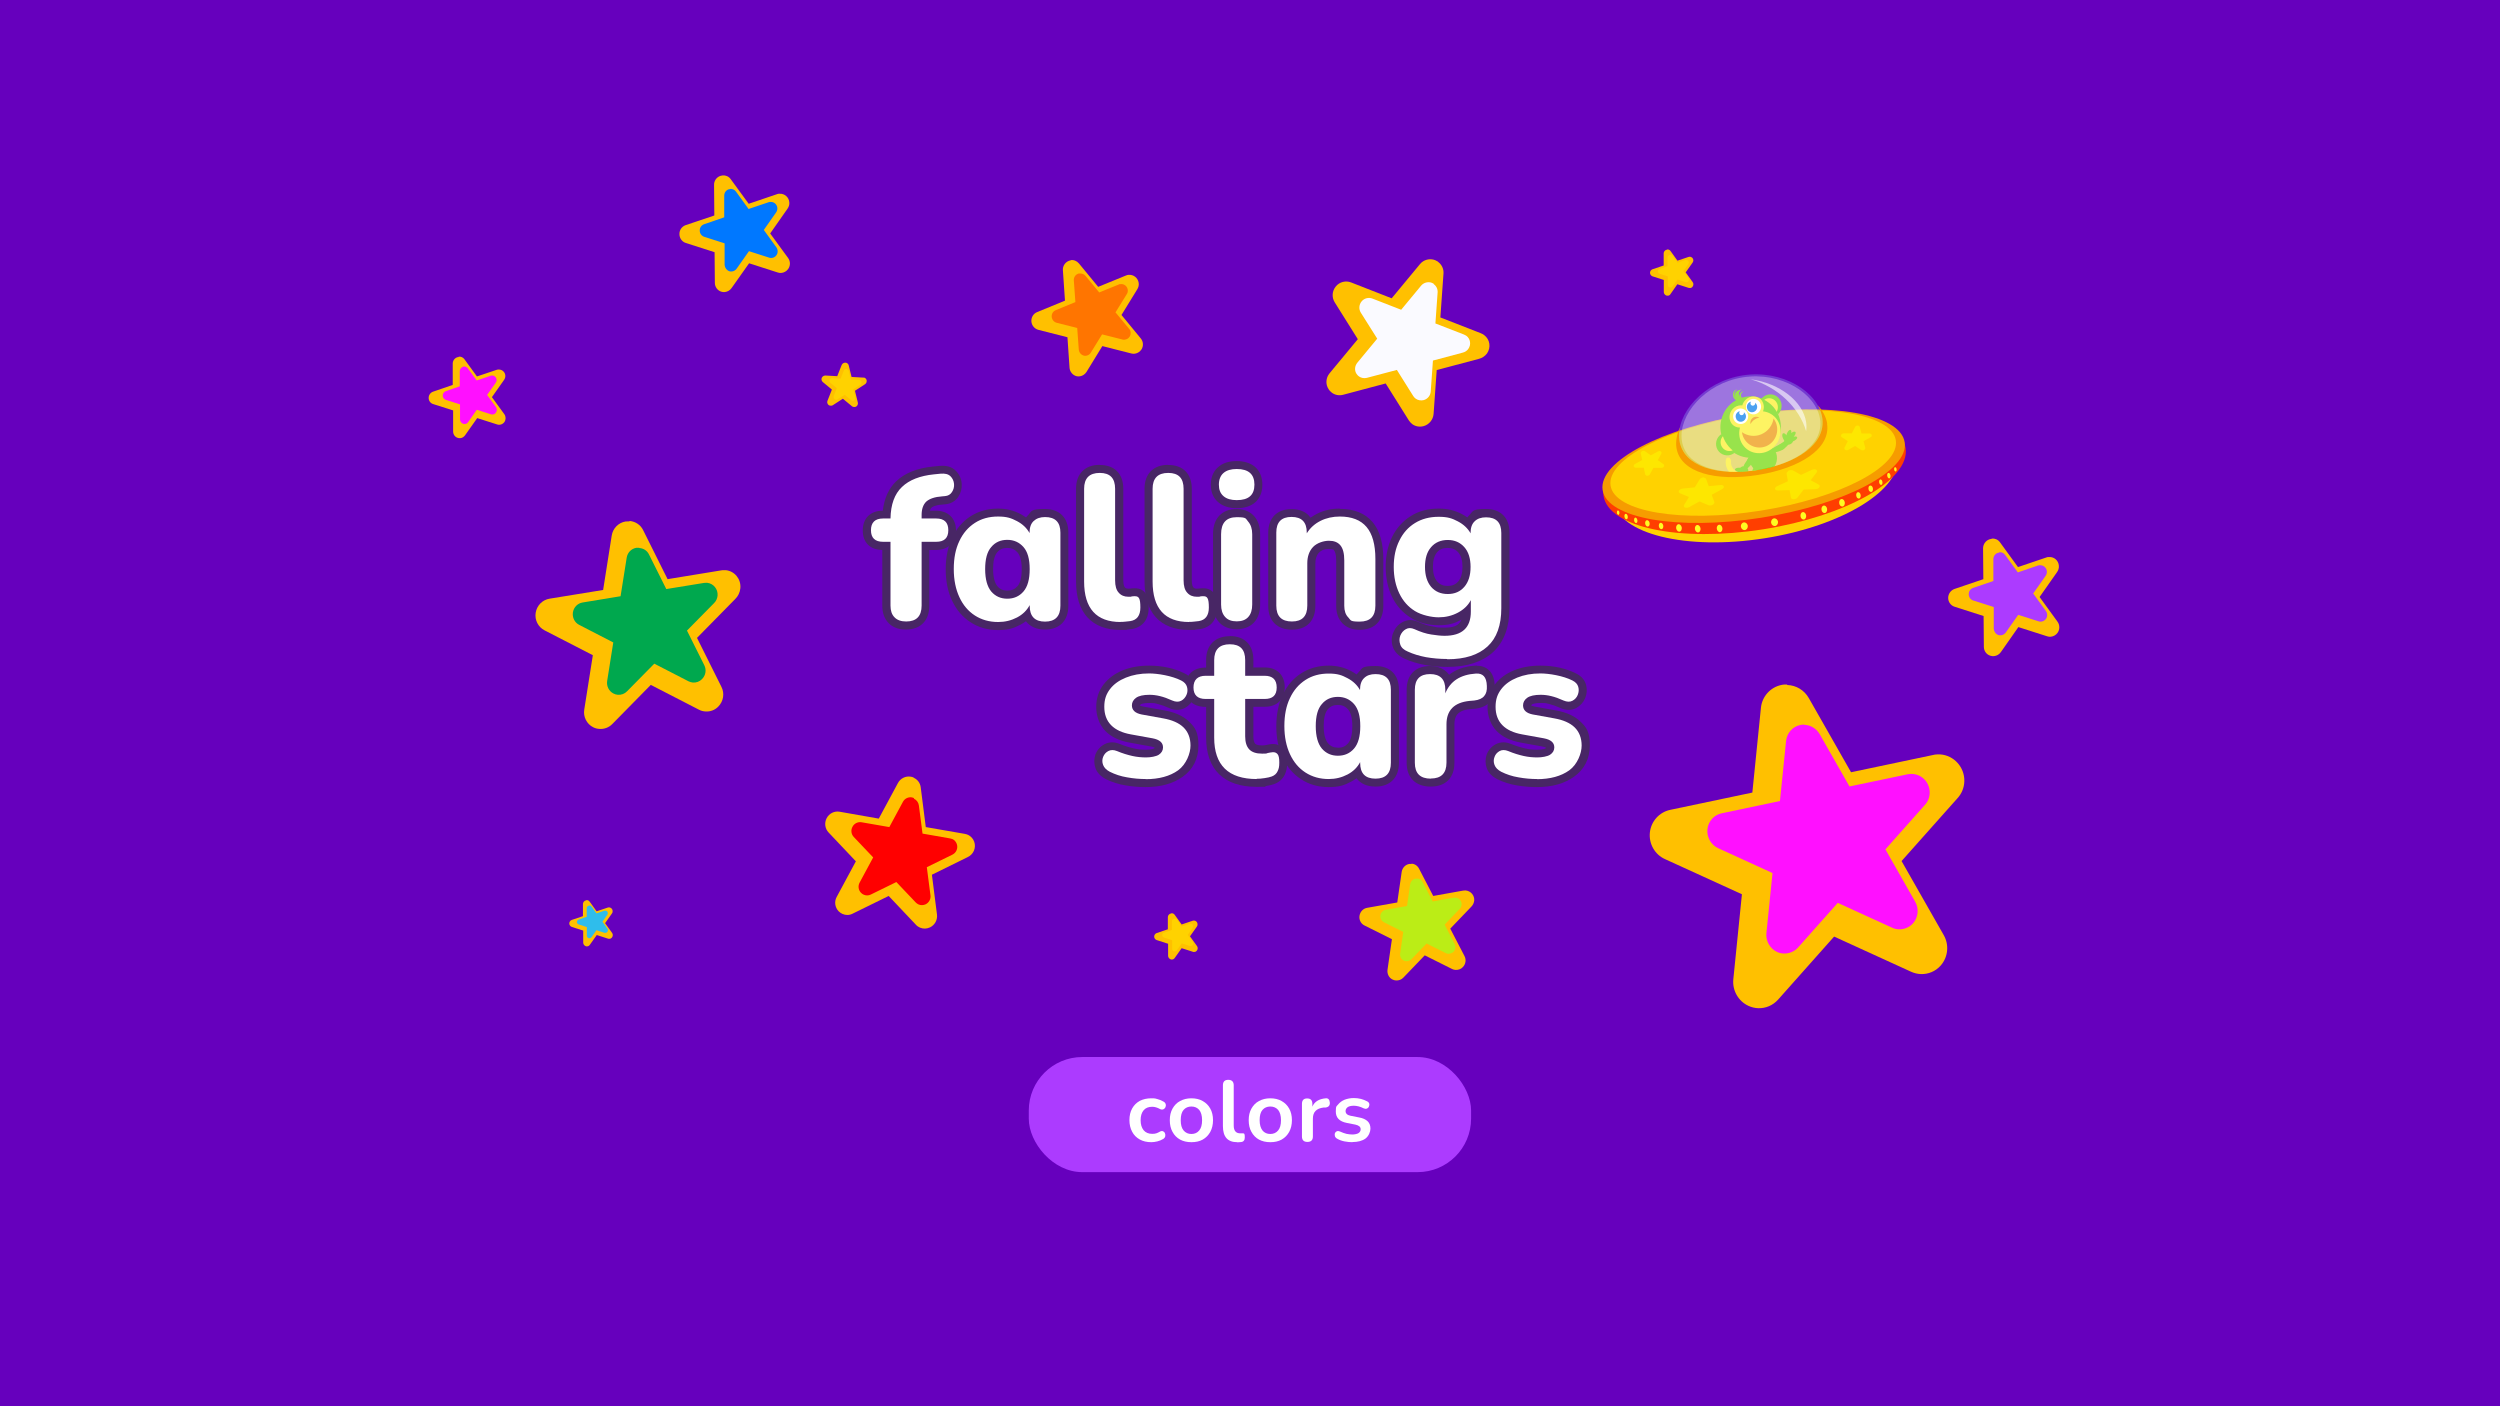 <?xml version="1.0" encoding="UTF-8"?>
<svg xmlns="http://www.w3.org/2000/svg" xmlns:xlink="http://www.w3.org/1999/xlink" version="1.1" viewBox="0 0 1920 1080">
  <defs>
    <style>
      .cls-1 {
        fill: none;
      }

      .cls-2 {
        fill: #f69c00;
      }

      .cls-3 {
        fill: #ac3bff;
      }

      .cls-4 {
        fill: #ff3e00;
      }

      .cls-5, .cls-6 {
        fill: #6cd700;
      }

      .cls-7 {
        fill: #fcee21;
      }

      .cls-8 {
        fill: #eb9100;
      }

      .cls-9 {
        fill: #6600bd;
      }

      .cls-10, .cls-11, .cls-12, .cls-13 {
        isolation: isolate;
      }

      .cls-14 {
        fill: #00a84e;
      }

      .cls-15 {
        fill: #482665;
      }

      .cls-16 {
        fill: #0078ff;
      }

      .cls-17 {
        fill: #ffd200;
      }

      .cls-6 {
        fill-rule: evenodd;
      }

      .cls-18, .cls-12, .cls-13 {
        fill: #fff;
      }

      .cls-19 {
        fill: #ffc000;
      }

      .cls-20 {
        fill: #2fbdeb;
      }

      .cls-21 {
        fill: #ff7500;
      }

      .cls-22 {
        fill: #fffc21;
      }

      .cls-23 {
        fill: #fafaff;
      }

      .cls-24 {
        fill: #0079eb;
      }

      .cls-25 {
        fill: red;
      }

      .cls-26 {
        fill: #ff10ff;
      }

      .cls-27 {
        fill: #bbed16;
      }

      .cls-28 {
        fill: #fde700;
      }

      .cls-11 {
        fill: #95c5ff;
        opacity: .3;
      }

      .cls-29 {
        clip-path: url(#clippath);
      }

      .cls-12 {
        opacity: .3;
      }

      .cls-13 {
        opacity: .6;
      }
    </style>
    <clipPath id="clippath">
      <path class="cls-1" d="M1398.4,321.9c3,19.6-19.3,34.5-48.9,39.1-29.6,4.7-55.2-2.6-58.2-22.2-3-19.6,17.9-44.2,47.4-48.8,29.6-4.7,56.7,12.3,59.7,31.9h0Z"/>
    </clipPath>
  </defs>
  <!-- Generator: Adobe Illustrator 28.6.0, SVG Export Plug-In . SVG Version: 1.2.0 Build 709)  -->
  <g>
    <g id="Layer_1">
      <g id="bg">
        <rect class="cls-9" width="1920" height="1080"/>
      </g>
      <g id="Layer_1-2" data-name="Layer_1">
        <rect class="cls-3" x="790.1" y="811.8" width="339.7" height="88.4" rx="41.1" ry="41.1"/>
        <g class="cls-10">
          <g class="cls-10">
            <path class="cls-18" d="M884.2,877.2c-3.4,0-6.4-.7-8.9-2.1-2.5-1.4-4.5-3.4-5.8-5.9-1.4-2.6-2.1-5.6-2.1-9s.7-6.4,2.1-8.9c1.4-2.5,3.3-4.4,5.8-5.8,2.5-1.3,5.5-2,8.9-2s3,.2,4.7.6c1.7.4,3.3,1.1,4.8,2,.9.5,1.4,1.2,1.6,2.1.2.8,0,1.6-.3,2.3-.4.7-.9,1.2-1.7,1.5-.7.3-1.6.2-2.5-.3-2-1.1-4-1.7-5.9-1.7-2.9,0-5.1.9-6.6,2.7s-2.3,4.3-2.3,7.6.8,5.8,2.3,7.7c1.6,1.9,3.8,2.8,6.6,2.8s3.9-.6,5.9-1.7c.9-.5,1.7-.6,2.4-.3.7.3,1.2.8,1.5,1.6.3.7.4,1.5.2,2.3-.2.8-.7,1.5-1.5,2-1.5.9-3,1.5-4.6,1.9-1.6.4-3.2.6-4.6.6Z"/>
          </g>
          <g class="cls-10">
            <path class="cls-18" d="M915,877.2c-3.4,0-6.3-.7-8.7-2-2.5-1.4-4.4-3.3-5.8-5.9-1.4-2.5-2.1-5.5-2.1-9s.7-6.4,2.1-8.9c1.4-2.5,3.3-4.5,5.8-5.8,2.5-1.4,5.4-2.1,8.7-2.1s6.3.7,8.7,2.1c2.5,1.4,4.4,3.3,5.8,5.8,1.4,2.5,2.1,5.5,2.1,8.9s-.7,6.4-2.1,9c-1.4,2.5-3.3,4.5-5.8,5.9-2.5,1.4-5.4,2-8.7,2ZM915,870.9c2.5,0,4.5-.9,6-2.7,1.5-1.8,2.2-4.4,2.2-7.9s-.8-6.2-2.2-7.9c-1.5-1.7-3.5-2.6-6-2.6s-4.5.9-6,2.6c-1.5,1.7-2.2,4.4-2.2,7.9s.7,6.1,2.2,7.9c1.5,1.8,3.5,2.7,6,2.7Z"/>
          </g>
          <g class="cls-10">
            <path class="cls-18" d="M950.2,877.2c-7.4,0-11-4.1-11-12.4v-31.3c0-2.8,1.4-4.2,4.1-4.2s4.2,1.4,4.2,4.2v30.9c0,4,1.7,6,5,6s.7,0,1,0c.3,0,.6,0,.9,0,.6,0,1,0,1.3.5.2.4.3,1.3.3,2.5s-.2,2-.7,2.6c-.4.6-1.2,1-2.2,1.1-.9.1-1.9.2-2.8.2Z"/>
          </g>
          <g class="cls-10">
            <path class="cls-18" d="M975.6,877.2c-3.4,0-6.3-.7-8.7-2s-4.4-3.3-5.8-5.9c-1.4-2.5-2.1-5.5-2.1-9s.7-6.4,2.1-8.9c1.4-2.5,3.3-4.5,5.8-5.8,2.5-1.4,5.4-2.1,8.7-2.1s6.3.7,8.7,2.1c2.5,1.4,4.4,3.3,5.8,5.8,1.4,2.5,2.1,5.5,2.1,8.9s-.7,6.4-2.1,9c-1.4,2.5-3.3,4.5-5.8,5.9-2.5,1.4-5.4,2-8.7,2ZM975.6,870.9c2.5,0,4.5-.9,6-2.7,1.5-1.8,2.2-4.4,2.2-7.9s-.8-6.2-2.2-7.9c-1.5-1.7-3.5-2.6-6-2.6s-4.5.9-6,2.6-2.2,4.4-2.2,7.9.8,6.1,2.2,7.9,3.5,2.7,6,2.7Z"/>
          </g>
          <g class="cls-10">
            <path class="cls-18" d="M1004.1,877c-2.8,0-4.2-1.4-4.2-4.2v-25c0-2.8,1.3-4.2,4-4.2s4,1.4,4,4.2v2.1c1.6-3.8,5-5.9,10.2-6.4,1.9-.2,3,.9,3.2,3.2.2,2.3-.9,3.6-3.4,3.9h-1.5c-5.4.7-8.1,3.4-8.1,8.5v13.7c0,2.8-1.4,4.2-4.2,4.2Z"/>
          </g>
          <g class="cls-10">
            <path class="cls-18" d="M1038.6,877.2c-1.9,0-3.9-.2-6-.6-2.1-.4-4-1.1-5.7-2.1-.9-.5-1.5-1.2-1.7-2s-.2-1.5,0-2.2c.3-.7.8-1.2,1.5-1.5.7-.3,1.5-.2,2.4.2,1.8.8,3.4,1.4,5,1.8,1.5.3,3.1.5,4.6.5s3.7-.4,4.7-1.1,1.6-1.7,1.6-2.9c0-1.9-1.4-3-4.1-3.6l-6.6-1.3c-5.6-1.1-8.4-4-8.4-8.7s.6-3.9,1.8-5.5c1.2-1.5,2.8-2.7,4.9-3.6,2.1-.8,4.5-1.3,7.1-1.3,3.9,0,7.3.9,10.4,2.6.8.4,1.3,1,1.5,1.8.2.8,0,1.5-.3,2.2-.3.7-.8,1.2-1.6,1.5-.7.3-1.5.2-2.4-.2-1.4-.7-2.7-1.2-3.9-1.5-1.3-.3-2.5-.5-3.6-.5-2.2,0-3.8.4-4.8,1.1-1,.8-1.6,1.7-1.6,3,0,1.9,1.3,3.1,3.8,3.6l6.6,1.3c2.9.5,5,1.5,6.5,2.9,1.5,1.4,2.2,3.3,2.2,5.7s-1.3,5.7-3.8,7.6c-2.5,1.8-5.9,2.7-10.1,2.7Z"/>
          </g>
        </g>
        <path class="cls-15" d="M695.9,480.4c-4.7,0-8.5-1.4-11.1-4.1-2.6-2.7-4-6.4-4-11.2v-45.9h-2.6c-7.9,0-12.4-4.4-12.4-11.9s4.5-12.1,12.4-12.1h2.7c.7-10.1,3.9-17.9,9.6-23.4,6.1-5.9,15-9.4,26.4-10.6l5.1-.5c.7,0,1.3,0,1.9,0,3.5,0,6.3,1,8.2,3,2.2,2.2,3.4,4.8,3.6,7.9.2,3-.5,5.7-2.1,8.1-1.7,2.6-4.3,4.2-7.6,4.5l-2.3.2c-4.9.4-8.4,1.5-10.3,3.2-1.7,1.6-2.6,4.1-2.7,7.7h8.1c7.9,0,12.4,4.4,12.4,12.1s-4.5,11.9-12.4,11.9h-8.1v45.9c0,9.8-5.3,15.2-14.9,15.2h0Z"/>
        <path class="cls-15" d="M723.8,363.9c2.7,0,4.7.7,6,2s2.5,3.6,2.7,5.9c.2,2.3-.4,4.4-1.6,6.2-1.2,1.9-3,2.9-5.3,3.1l-2.2.2c-5.7.4-9.7,1.8-12.2,4-2.4,2.3-3.6,5.7-3.6,10.3v2.7h11.2c6.2,0,9.3,3,9.3,9s-3.1,8.9-9.3,8.9h-11.2v49c0,8.1-4,12.2-11.8,12.2s-6.9-1.1-8.9-3.2c-2.1-2.1-3.1-5.1-3.1-9v-49h-5.7c-6.2,0-9.3-3-9.3-8.9s3.1-9,9.3-9h5.7c.2-10.7,3.1-18.8,8.8-24.2,5.6-5.4,13.8-8.6,24.6-9.7l5-.5c.6,0,1.1,0,1.6,0M723.8,357.7c-.7,0-1.4,0-2.2.1l-5.1.5c-12.1,1.2-21.6,5-28.3,11.4-5.7,5.5-9.1,13-10.2,22.5-9.5,0-15.4,5.8-15.4,15.2s5.7,14.8,15,15v42.8c0,5.5,1.6,10,4.8,13.3,3.2,3.3,7.7,5,13.3,5,11.3,0,18-6.9,18-18.3v-42.8h5c9.6,0,15.5-5.8,15.5-15s-5.9-15.2-15.5-15.2h-4.6c.3-1,.7-1.8,1.3-2.3.6-.6,2.7-2,8.4-2.4l2.2-.2s0,0,.1,0c4.2-.4,7.6-2.4,9.9-5.8,2-3,2.8-6.4,2.6-10-.3-3.8-1.8-7.2-4.5-9.9s-6.1-3.9-10.4-3.9h0Z"/>
        <path class="cls-15" d="M766.5,480.7c-7.3,0-13.9-1.8-19.5-5.5-5.6-3.6-10-8.8-13-15.3-3-6.4-4.6-14.1-4.6-22.9s1.5-16.4,4.6-22.8c3.1-6.5,7.5-11.6,13-15.2s12.1-5.4,19.4-5.4,11.1,1.3,15.9,3.8c2.5,1.3,4.6,2.8,6.4,4.6.7-1.6,1.6-3,2.7-4.1,2.7-2.6,6.3-4,11-4,9.6,0,14.9,5.4,14.9,15.1v56.1c0,9.8-5.3,15.2-14.9,15.2s-11.7-2.8-13.7-8.1c-1.8,1.8-4,3.3-6.4,4.6-4.8,2.5-10.2,3.8-15.9,3.8h0ZM773.6,417.7c-4.2,0-7.4,1.4-10,4.4-2.6,3-4,8.1-4,15s1.3,12.1,4,15.2c2.6,3,5.8,4.5,10,4.5s7.5-1.5,10.1-4.5c2.7-3.1,4.1-8.2,4.1-15.2s-1.4-11.9-4-14.9c-2.6-3-5.9-4.4-10.1-4.4h0Z"/>
        <path class="cls-15" d="M766.5,396.8c5.3,0,10.1,1.2,14.5,3.5,4.4,2.3,7.6,5.4,9.7,9.2v-.3c0-3.9,1-6.9,3.1-8.9,2.1-2.1,5-3.1,8.8-3.1,7.9,0,11.8,4,11.8,12v56.1c0,8.1-4,12.2-11.8,12.2s-11.8-4-11.8-12.2v-.5c-2.1,4-5.3,7.2-9.7,9.5-4.4,2.3-9.2,3.5-14.5,3.5s-12.7-1.7-17.8-5c-5.1-3.3-9.1-8-11.9-14.1-2.8-6-4.3-13.2-4.3-21.6s1.4-15.5,4.3-21.5c2.8-6,6.8-10.6,11.9-13.9,5.1-3.3,11-4.9,17.8-4.9M773.6,459.8c5,0,9.2-1.8,12.4-5.5s4.8-9.4,4.8-17.2-1.6-13.4-4.8-17c-3.2-3.6-7.3-5.5-12.4-5.5s-9.2,1.8-12.3,5.5c-3.2,3.6-4.7,9.3-4.7,17s1.6,13.5,4.7,17.2c3.2,3.7,7.3,5.5,12.3,5.5M766.5,390.6c-7.9,0-15,2-21.1,5.9-6.1,3.9-10.8,9.4-14.2,16.5-3.2,6.8-4.9,14.9-4.9,24.1s1.6,17.3,4.9,24.2c3.3,7.1,8.1,12.7,14.2,16.6,6.1,4,13.2,6,21.1,6s12.1-1.4,17.3-4.2c1.5-.8,2.8-1.6,4.1-2.6,3.1,4.1,8.1,6.4,14.6,6.4,11.3,0,18-6.9,18-18.3v-56.1c0-11.4-6.7-18.2-18-18.2s-9.9,1.6-13.1,4.9c-.5.5-1,1-1.4,1.6-1.3-.9-2.7-1.8-4.2-2.6-5.2-2.8-11.1-4.2-17.3-4.2h0ZM773.6,453.6c-3.2,0-5.7-1.1-7.6-3.4-2.1-2.5-3.3-7-3.3-13.2s1.1-10.5,3.2-12.9c2-2.3,4.4-3.3,7.7-3.3s5.7,1.1,7.8,3.4c2.1,2.4,3.3,6.9,3.3,12.9s-1.1,10.7-3.3,13.1c-2,2.3-4.5,3.4-7.8,3.4h0Z"/>
        <path class="cls-15" d="M860.6,480.7c-25.7,0-31-18.6-31-34.2v-71.2c0-9.8,5.4-15.2,15.1-15.2s14.9,5.4,14.9,15.2v70.3c0,3.5.7,6,2,7.5,1.3,1.4,2.9,2.1,5,2.1s1.4,0,2-.1c.9-.1,1.8-.2,2.6-.2s.3,0,.5,0c2.5,0,4.6,1.1,5.8,3.1,1,1.7,1.5,4.4,1.5,8.7,0,10.2-6.5,12.8-10.3,13.5,0,0-.1,0-.2,0-1,.1-2.2.2-3.6.4-1.5.2-2.9.3-4.3.3h0Z"/>
        <path class="cls-15" d="M844.6,363.1c7.9,0,11.8,4.1,11.8,12.2v70.3c0,4.3.9,7.5,2.8,9.5,1.8,2.1,4.3,3.1,7.3,3.1s1.7,0,2.5-.2c.8-.1,1.6-.2,2.3-.2s.3,0,.4,0c1.5,0,2.5.5,3.1,1.6.7,1.2,1,3.5,1,7.1,0,6.1-2.6,9.6-7.7,10.4-1,.1-2.3.2-3.6.4s-2.7.2-4,.2c-18.6,0-28-10.4-28-31.1v-71.2c0-8.1,4-12.2,12-12.2M844.6,357c-11.4,0-18.2,6.9-18.2,18.3v71.2c0,11.9,2.9,21.1,8.6,27.5,5.9,6.5,14.5,9.8,25.6,9.8s3.1,0,4.7-.3c1.3-.1,2.5-.3,3.6-.4.1,0,.2,0,.4,0,3.9-.6,12.9-3.5,12.9-16.5s-.6-8-1.9-10.2c-1.7-2.9-4.8-4.6-8.5-4.6s-.4,0-.6,0c-.9,0-1.9,0-2.9.2-.5,0-1.1.1-1.7.1-1.6,0-2.3-.5-2.7-1-.3-.3-1.2-1.6-1.2-5.4v-70.3c0-11.5-6.7-18.3-18-18.3h0Z"/>
        <path class="cls-15" d="M913.2,480.7c-25.7,0-31-18.6-31-34.2v-71.2c0-9.8,5.4-15.2,15.1-15.2s14.9,5.4,14.9,15.2v70.3c0,3.5.7,6,2,7.5,1.3,1.4,2.9,2.1,5,2.1s1.4,0,2-.1c.9-.1,1.8-.2,2.6-.2s.3,0,.5,0c2.5,0,4.6,1.1,5.8,3.1,1,1.7,1.5,4.4,1.5,8.7,0,10.2-6.5,12.8-10.3,13.5,0,0-.1,0-.2,0-1,.1-2.2.2-3.6.4-1.5.2-2.9.3-4.3.3h0Z"/>
        <path class="cls-15" d="M897.2,363.1c7.9,0,11.8,4.1,11.8,12.2v70.3c0,4.3.9,7.5,2.8,9.5,1.8,2.1,4.3,3.1,7.3,3.1s1.7,0,2.5-.2c.8-.1,1.6-.2,2.3-.2s.3,0,.4,0c1.5,0,2.5.5,3.1,1.6.7,1.2,1,3.5,1,7.1,0,6.1-2.6,9.6-7.7,10.4-1,.1-2.3.2-3.6.4s-2.7.2-4,.2c-18.6,0-28-10.4-28-31.1v-71.2c0-8.1,4-12.2,12-12.2M897.2,357c-11.4,0-18.2,6.9-18.2,18.3v71.2c0,11.9,2.9,21.1,8.6,27.5,5.9,6.5,14.5,9.8,25.6,9.8s3.1,0,4.7-.3c1.3-.1,2.5-.3,3.6-.4.1,0,.2,0,.4,0,3.9-.6,12.9-3.5,12.9-16.5s-.6-8-1.9-10.2c-1.7-2.9-4.8-4.6-8.5-4.6s-.4,0-.6,0c-.9,0-1.9,0-2.9.2-.5,0-1.1.1-1.7.1-1.6,0-2.3-.5-2.7-1-.3-.3-1.2-1.6-1.2-5.4v-70.3c0-11.5-6.7-18.3-18-18.3h0Z"/>
        <path class="cls-15" d="M949.8,480.3c-4.8,0-8.6-1.5-11.2-4.4-2.6-2.8-3.9-6.7-3.9-11.6v-54c0-10.5,5.4-16.2,15.1-16.2s8.4,1.5,11,4.4c2.6,2.9,3.9,6.8,3.9,11.8v54c0,4.9-1.3,8.8-3.8,11.6-2.6,3-6.4,4.5-11.2,4.5h0ZM949.8,387.2c-5.2,0-9.3-1.3-12.2-3.8-3.1-2.7-4.6-6.4-4.6-11.1s1.5-8.6,4.6-11.3c2.9-2.5,7-3.8,12.2-3.8,10.8,0,16.7,5.4,16.7,15.1s-2.2,14.9-16.7,14.9Z"/>
        <path class="cls-15" d="M949.8,360.3c9.1,0,13.6,4,13.6,12s-4.5,11.9-13.6,11.9-7.8-1-10.2-3.1c-2.4-2.1-3.5-5-3.5-8.8s1.2-6.9,3.5-8.9c2.4-2.1,5.8-3.1,10.2-3.1M949.8,397.1c3.8,0,6.7,1.1,8.8,3.4,2,2.3,3.1,5.5,3.1,9.7v54c0,4.1-1,7.3-3,9.5-2,2.3-5,3.4-8.8,3.4s-6.9-1.1-8.9-3.4c-2.1-2.3-3.1-5.5-3.1-9.5v-54c0-8.7,4-13.1,12-13.1M949.8,354.1c-5.9,0-10.7,1.5-14.2,4.6-2.6,2.2-5.7,6.4-5.7,13.6s3.1,11.2,5.7,13.4c3.5,3,8.3,4.6,14.2,4.6s10.8-1.5,14.2-4.5c2.5-2.2,5.5-6.3,5.5-13.5,0-11.4-7.4-18.2-19.8-18.2h0ZM949.8,390.9c-11.4,0-18.2,7.2-18.2,19.3v54c0,5.7,1.6,10.3,4.7,13.7,2.2,2.5,6.4,5.4,13.5,5.4s11.3-3,13.5-5.5c3-3.4,4.5-8,4.5-13.6v-54c0-5.8-1.6-10.4-4.7-13.9-2.3-2.5-6.4-5.4-13.3-5.4h0Z"/>
        <path class="cls-15" d="M1044.3,480.4c-4.6,0-8.3-1.4-11-4.1-2.6-2.7-4-6.5-4-11.2v-34.8c0-4.5-.8-7.9-2.3-9.6-1.4-1.6-3.5-2.5-6.5-2.5-4.2,0-7.4,1.2-9.8,3.8-2.5,2.6-3.7,6-3.7,10.5v32.5c0,9.8-5.3,15.2-14.9,15.2s-15.1-5.4-15.1-15.2v-56.1c0-9.7,5.2-15.1,14.8-15.1s11.7,2.9,13.7,8.4c2.1-2,4.5-3.7,7.2-5,4.8-2.4,10.3-3.6,16.2-3.6,10.1,0,17.8,3,22.9,9.1,5,5.9,7.5,14.8,7.5,26.6v35.9c0,9.8-5.4,15.2-15.1,15.2h0Z"/>
        <path class="cls-15" d="M1029,396.8c9.2,0,16,2.7,20.5,8,4.5,5.3,6.8,13.5,6.8,24.6v35.9c0,8.1-4,12.2-12,12.2s-6.7-1.1-8.8-3.2-3.1-5.1-3.1-9v-34.8c0-5.4-1-9.2-3-11.6s-4.9-3.5-8.8-3.5-9.1,1.6-12.1,4.7-4.5,7.4-4.5,12.6v32.5c0,8.1-3.9,12.2-11.8,12.2s-12-4-12-12.2v-56.1c0-8,3.9-12,11.7-12s11.7,4,11.7,12v.6c2.6-4.2,6.2-7.4,10.6-9.6,4.4-2.2,9.4-3.3,14.9-3.3M1029,390.6c-6.4,0-12.3,1.3-17.6,4-1.7.9-3.4,1.9-4.9,3-3-4.3-8-6.6-14.6-6.6-11.2,0-17.9,6.8-17.9,18.2v56.1c0,11.5,6.8,18.3,18.2,18.3s18-6.9,18-18.3v-32.5c0-3.6.9-6.4,2.8-8.4,1.2-1.2,3.2-2.8,7.6-2.8s3.8,1,4.1,1.4c.4.4,1.5,2.2,1.5,7.6v34.8c0,5.5,1.6,10,4.8,13.3,3.2,3.3,7.7,5,13.2,5,11.4,0,18.2-6.9,18.2-18.3v-35.9c0-12.5-2.8-22.1-8.3-28.6-5.7-6.7-14.2-10.1-25.2-10.1h0Z"/>
        <path class="cls-15" d="M1111.4,509.2c-5.8,0-11.5-.5-16.8-1.5-5.4-1-10.3-2.5-14.6-4.5-3.8-1.6-6.4-4-7.5-7.1-1.1-3-1.1-6.1.1-9,1.2-2.9,3-5,5.6-6.5,1.4-.8,3-1.2,4.7-1.2s3,.4,4.6,1c4.4,2,8.5,3.3,12.1,3.9,3.8.6,7.1.9,9.7.9,11.8,0,17.1-4.8,17.1-15.5h0c-1.6,1.2-3.4,2.4-5.4,3.5-5,2.6-10.4,4-16.3,4s-14.2-1.8-19.8-5.3c-5.6-3.5-10.1-8.5-13.1-14.8-3-6.2-4.6-13.5-4.6-21.7s1.5-15.4,4.6-21.6c3.1-6.3,7.5-11.2,13.1-14.8,5.6-3.5,12.3-5.3,19.8-5.3s11.3,1.3,16.1,3.8c2.5,1.3,4.7,2.8,6.5,4.6.7-1.6,1.6-3,2.7-4.1,2.7-2.6,6.3-4,10.9-4,9.5,0,14.8,5.4,14.8,15.1v57.8c0,13.9-3.9,24.5-11.6,31.6-7.6,7-18.7,10.6-32.9,10.6h0ZM1111.9,417.7c-4.5,0-7.9,1.4-10.5,4.4-2.6,3-4,7.5-4,13.2s1.3,10.2,4,13.3c2.6,3,6,4.5,10.4,4.5s7.8-1.5,10.4-4.5c2.7-3.1,4.1-7.6,4.1-13.3s-1.4-10.2-4-13.2c-2.6-3-6-4.4-10.4-4.4h0Z"/>
        <path class="cls-15" d="M1104.8,396.8c5.4,0,10.3,1.2,14.7,3.5,4.4,2.3,7.7,5.4,9.8,9.2v-.3c0-3.9,1-6.9,3.1-8.9,2.1-2.1,5-3.1,8.8-3.1,7.8,0,11.7,4,11.7,12v57.8c0,13.1-3.5,22.9-10.6,29.4-7.1,6.5-17.3,9.8-30.8,9.8s-11.1-.5-16.3-1.4c-5.2-1-9.8-2.4-13.9-4.3-3.1-1.3-5-3-5.8-5.4s-.8-4.6,0-6.8c.9-2.2,2.3-3.9,4.3-5,1-.6,2.1-.9,3.2-.9s2.2.3,3.4.8c4.6,2.1,8.9,3.5,12.9,4.1,3.9.6,7.3,1,10.2,1,13.5,0,20.2-6.2,20.2-18.6v-8.8c-2.1,4-5.4,7.2-9.9,9.6-4.5,2.4-9.5,3.6-14.8,3.6s-13-1.6-18.2-4.8c-5.2-3.2-9.2-7.7-12-13.5-2.8-5.8-4.3-12.6-4.3-20.4s1.4-14.4,4.3-20.2c2.8-5.8,6.8-10.3,12-13.5s11.2-4.8,18.2-4.8M1111.9,456.2c5.3,0,9.5-1.8,12.7-5.5,3.2-3.7,4.8-8.8,4.8-15.3s-1.6-11.6-4.8-15.2c-3.2-3.6-7.4-5.5-12.7-5.5s-9.6,1.8-12.8,5.5c-3.2,3.6-4.7,8.7-4.7,15.2s1.6,11.6,4.7,15.3c3.2,3.7,7.4,5.5,12.8,5.5M1104.8,390.6c-8.1,0-15.3,1.9-21.4,5.8-6.1,3.8-10.9,9.2-14.3,16-3.2,6.6-4.9,14.3-4.9,22.9s1.7,16.5,4.9,23.1c3.3,6.8,8.2,12.2,14.3,16,6.1,3.8,13.3,5.8,21.4,5.8s12.2-1.4,17.6-4.3c-2,5-6.7,6.1-13,6.1s-5.6-.3-9.2-.9c-3.4-.5-7.2-1.8-11.3-3.6,0,0,0,0,0,0-2-.9-3.9-1.3-5.8-1.3s-4.3.6-6.2,1.7c-3.2,1.8-5.5,4.5-6.9,8-1.5,3.6-1.5,7.5-.2,11.2,1,2.7,3.4,6.5,9.2,8.9,4.5,2.1,9.7,3.6,15.3,4.7,5.5,1,11.4,1.5,17.4,1.5,15,0,26.8-3.9,35-11.4,8.3-7.7,12.6-19.1,12.6-33.9v-57.8c0-11.4-6.7-18.2-17.9-18.2s-9.9,1.6-13.1,4.9c-.5.5-1,1-1.4,1.6-1.3-1-2.7-1.8-4.2-2.6-5.3-2.8-11.2-4.2-17.6-4.2h0ZM1111.9,450c-3.6,0-6.1-1.1-8.1-3.4-2.2-2.5-3.3-6.3-3.3-11.3s1.1-8.7,3.2-11.2c2-2.3,4.6-3.3,8.1-3.3s6.1,1.1,8.1,3.4c2.2,2.5,3.3,6.2,3.3,11.1s-1.1,8.8-3.3,11.3c-2,2.3-4.6,3.4-8.1,3.4h0Z"/>
        <path class="cls-15" d="M879.9,601.4c-4.8,0-9.8-.4-14.8-1.3-5.2-.9-10-2.4-14.2-4.5-3.4-1.7-5.6-4-6.6-6.9-1-2.8-1.1-5.6,0-8.3,1-2.7,2.8-4.8,5.4-6.2,1.4-.7,2.9-1.1,4.4-1.1s3.2.3,4.8,1c4.1,1.7,7.9,2.9,11.3,3.6,3.4.7,6.7,1,9.9,1,4.7,0,7-.9,8.1-1.6,1.6-1.1,1.8-2.2,1.8-3s0-2.9-5.5-3.9l-16.6-3c-7.2-1.3-12.9-4-16.8-8-4-4.2-6.1-9.6-6.1-16.2s1.7-11.2,5.1-15.5c3.2-4.2,7.8-7.5,13.4-9.8,5.5-2.2,11.9-3.4,19-3.4s18.5,1.9,26,5.7c3.2,1.5,5.3,3.8,6.1,6.8.8,2.8.6,5.5-.5,8.2-1.1,2.7-3,4.7-5.5,6-1.3.7-2.8,1-4.3,1s-3.4-.4-5.2-1.2c-3.3-1.5-6.3-2.6-9-3.2-2.6-.6-5.1-.9-7.3-.9-5,0-7.4.9-8.5,1.7-1.7,1.2-1.9,2.4-1.9,3.3s0,3,4.9,3.9l16.5,3c7.4,1.3,13.2,3.8,17.2,7.7,4.2,4,6.3,9.5,6.3,16.2s-3.6,16.4-10.8,21.5c-6.8,4.9-15.8,7.4-26.8,7.4h0Z"/>
        <path class="cls-15" d="M882.5,517.4c9.3,0,17.5,1.8,24.6,5.4,2.4,1.2,3.9,2.8,4.5,4.9.6,2.1.5,4.2-.4,6.2s-2.2,3.5-4.1,4.5c-.9.5-1.8.7-2.9.7s-2.5-.3-3.9-.9c-3.5-1.6-6.6-2.7-9.5-3.4-2.8-.7-5.5-1-8-1-4.7,0-8.2.8-10.3,2.3-2.1,1.5-3.2,3.5-3.2,5.8,0,3.7,2.5,6,7.4,7l16.6,3c6.8,1.2,12.1,3.5,15.6,6.9s5.4,8.1,5.4,14-3.2,14.4-9.5,19c-6.3,4.5-14.6,6.8-25,6.8s-9.4-.4-14.3-1.3c-4.9-.8-9.3-2.3-13.3-4.3-2.6-1.4-4.3-3.1-5.1-5.2-.8-2.1-.8-4.2,0-6.2.7-2,2.1-3.5,4-4.5.9-.5,1.9-.7,3-.7s2.3.3,3.6.8c4.3,1.8,8.3,3,11.9,3.8s7.1,1.1,10.5,1.1,7.7-.7,9.8-2.1,3.2-3.3,3.2-5.6c0-3.7-2.7-6-8.1-7l-16.6-3c-6.6-1.2-11.7-3.5-15.2-7.1-3.5-3.6-5.2-8.3-5.2-14.1s1.5-9.8,4.4-13.6c2.9-3.8,7-6.7,12.2-8.8,5.2-2.1,11.1-3.2,17.8-3.2M882.5,511.2c-7.5,0-14.3,1.2-20.2,3.6-6.2,2.5-11.1,6.2-14.7,10.8-3.8,4.9-5.7,10.7-5.7,17.4s2.3,13.6,7,18.4c4.4,4.5,10.6,7.5,18.5,8.9l16.5,3c1.7.3,2.6.7,3,1h0c0,0-.1.2-.4.4-.4.2-1.9,1.1-6.3,1.1s-6.1-.3-9.3-1c-3.2-.7-6.9-1.8-10.8-3.4-2-.8-4.1-1.3-6-1.3s-4.1.5-5.9,1.5c-3.2,1.7-5.6,4.4-6.9,7.8-1.2,3.4-1.2,7,0,10.5,1.3,3.6,4,6.4,8.1,8.5,0,0,0,0,0,0,4.5,2.3,9.6,3.9,15.1,4.8,5.2.9,10.4,1.3,15.3,1.3,11.6,0,21.2-2.7,28.6-8,7.9-5.6,12-13.9,12-24s-2.5-13.8-7.3-18.4c-4.5-4.3-10.8-7.1-18.8-8.5l-16.5-3c-1.4-.3-2.1-.6-2.4-.8h0c0-.2,0-.4.6-.8.3-.2,1.8-1.1,6.7-1.1s4.2.3,6.6.8c2.5.6,5.3,1.6,8.4,3,0,0,0,0,0,0,2.2,1,4.4,1.5,6.4,1.5s4-.5,5.8-1.4c3.1-1.7,5.5-4.3,6.9-7.6,1.4-3.3,1.6-6.8.7-10.2-.7-2.7-2.7-6.4-7.7-8.8-8-4-17.2-6-27.4-6h0Z"/>
        <path class="cls-15" d="M965.2,601.4c-23.4,0-35.8-12-35.8-34.8v-26.6h-3.5c-7.9,0-12.4-4.3-12.4-11.9s4.5-12.1,12.4-12.1h3.5v-8.9c0-9.8,5.4-15.2,15.1-15.2s14.9,5.4,14.9,15.2v8.9h11.9c7.8,0,12.2,4.4,12.2,12.1s-4.5,11.9-12.2,11.9h-11.9v25.7c0,3.6.8,6.2,2.2,7.8,1.4,1.5,4,2.3,7.6,2.3s2.6-.1,3.7-.4c1.5-.3,2.9-.6,4.2-.7.3,0,.5,0,.7,0,2.2,0,4.1.8,5.5,2.5,1.5,1.7,2.2,4.4,2.2,8.5s-.5,5.8-1.5,8c-1.2,2.6-3.2,4.5-6.1,5.6-1.6.6-3.7,1.1-6.3,1.5-2.5.4-4.7.6-6.6.6h0Z"/>
        <path class="cls-15" d="M944.5,494.8c7.9,0,11.8,4,11.8,12.2v12h15c6.1,0,9.2,3,9.2,9s-3.1,8.8-9.2,8.8h-15v28.7c0,4.4,1,7.7,3.1,10,2.1,2.2,5.3,3.3,9.9,3.3s3-.2,4.4-.5c1.4-.3,2.6-.5,3.8-.6.1,0,.3,0,.4,0,1.3,0,2.4.5,3.2,1.4,1,1.1,1.4,3.2,1.4,6.5s-.4,4.9-1.3,6.7c-.8,1.8-2.3,3.2-4.4,4-1.4.5-3.2,1-5.6,1.3-2.4.4-4.4.5-6.1.5-21.8,0-32.7-10.6-32.7-31.8v-29.7h-6.6c-6.2,0-9.3-3-9.3-8.8s3.1-9,9.3-9h6.6v-12c0-8.1,4-12.2,12-12.2M944.5,488.6c-11.4,0-18.2,6.9-18.2,18.3v5.8h-.5c-9.6,0-15.5,5.8-15.5,15.2s5.9,15,15.5,15h.5v23.5c0,12.3,3.4,21.8,10,28.2,6.6,6.4,16.3,9.7,28.8,9.7s4.3-.2,7-.6c2.8-.4,5.1-1,6.9-1.7,0,0,0,0,0,0,3.6-1.4,6.2-3.9,7.8-7.2,1.2-2.7,1.8-5.8,1.8-9.3,0-5-1-8.3-3-10.6-2-2.2-4.8-3.5-7.8-3.5s-.6,0-.9,0h0c-1.4.1-3,.4-4.6.8-.9.2-1.9.3-3,.3-2.6,0-4.5-.5-5.3-1.3-.9-1-1.4-3-1.4-5.8v-22.6h8.8c9.5,0,15.3-5.8,15.3-15s-5.9-15.2-15.3-15.2h-8.8v-5.8c0-11.5-6.7-18.3-18-18.3h0Z"/>
        <path class="cls-15" d="M1020.4,601.4c-7.3,0-13.9-1.8-19.5-5.5-5.6-3.6-10-8.8-13-15.3-3-6.4-4.6-14.1-4.6-22.9s1.5-16.4,4.6-22.8c3.1-6.5,7.5-11.6,13-15.2s12.1-5.4,19.4-5.4,11.1,1.3,15.9,3.8c2.4,1.3,4.6,2.8,6.4,4.6.7-1.6,1.6-3,2.7-4.1,2.6-2.7,6.3-4,10.9-4,9.6,0,14.9,5.4,14.9,15.1v56.1c0,9.8-5.3,15.2-14.9,15.2s-11.7-2.8-13.7-8.1c-1.8,1.8-4,3.3-6.4,4.6-4.8,2.5-10.1,3.8-15.9,3.8h0ZM1027.5,538.3c-4.2,0-7.4,1.4-10,4.4-2.6,3-4,8.1-4,15s1.3,12.1,4,15.2c2.6,3,5.8,4.5,10,4.5s7.4-1.5,10.1-4.5c2.7-3.1,4.1-8.2,4.1-15.2s-1.4-11.9-4-14.9c-2.6-3-5.9-4.4-10.1-4.4h0Z"/>
        <path class="cls-15" d="M1020.4,517.4c5.3,0,10.1,1.2,14.4,3.5,4.4,2.3,7.6,5.4,9.7,9.2v-.3c0-3.9,1-6.9,3.1-8.9,2.1-2.1,5-3.1,8.8-3.1,7.9,0,11.8,4,11.8,12v56.1c0,8.1-3.9,12.2-11.8,12.2s-11.8-4-11.8-12.2v-.5c-2.1,4-5.3,7.2-9.7,9.5s-9.2,3.5-14.5,3.5-12.7-1.7-17.8-5c-5.1-3.3-9.1-8-11.9-14.1-2.8-6-4.3-13.2-4.3-21.6s1.4-15.5,4.3-21.5c2.8-6,6.8-10.6,11.9-13.9,5.1-3.3,11-4.9,17.8-4.9M1027.5,580.4c5.1,0,9.2-1.8,12.4-5.5,3.2-3.7,4.8-9.4,4.8-17.2s-1.6-13.3-4.8-17c-3.2-3.6-7.3-5.5-12.4-5.5s-9.2,1.8-12.3,5.5c-3.2,3.6-4.7,9.3-4.7,17s1.6,13.5,4.7,17.2c3.2,3.7,7.3,5.5,12.3,5.5M1020.4,511.2c-7.9,0-15,2-21.1,5.9-6.1,3.9-10.8,9.4-14.2,16.5-3.2,6.8-4.9,14.9-4.9,24.1s1.6,17.3,4.9,24.2c3.3,7.1,8.1,12.7,14.2,16.6,6.1,4,13.2,6,21.1,6s12.1-1.4,17.3-4.2c1.5-.8,2.8-1.6,4.1-2.6,3.1,4.2,8.1,6.4,14.6,6.4,11.3,0,18-6.9,18-18.3v-56.1c0-11.4-6.7-18.2-18-18.2s-9.9,1.7-13.1,4.9c-.5.5-1,1-1.4,1.6-1.3-.9-2.7-1.8-4.2-2.6-5.2-2.8-11.1-4.2-17.3-4.2h0ZM1027.5,574.2c-3.2,0-5.7-1.1-7.6-3.4-2.1-2.5-3.3-7-3.3-13.2s1.1-10.5,3.2-12.9c2-2.3,4.4-3.3,7.7-3.3s5.7,1.1,7.8,3.4c2.1,2.4,3.3,6.9,3.3,12.9s-1.1,10.7-3.3,13.2c-2,2.3-4.5,3.4-7.8,3.4h0Z"/>
        <path class="cls-15" d="M1098.9,601c-9.9,0-15.4-5.4-15.4-15.2v-56.1c0-9.7,5.2-15.1,14.8-15.1s11.9,3,13.8,8.7c4.9-5.4,12-8.4,21.2-9,.3,0,.7,0,1.1,0,3.1,0,5.6,1,7.4,3,2,2.1,3,5.2,3.1,9.5.2,4-.6,7.3-2.7,9.8-2.1,2.5-5.3,4.1-9.7,4.6l-3.7.3c-10.1,1-14.9,5.7-14.9,14.9v29.4c0,9.8-5.4,15.2-15.1,15.2h0Z"/>
        <path class="cls-15" d="M1134.4,517.4c2.2,0,3.9.7,5.2,2,1.4,1.5,2.2,4,2.3,7.5.2,3.3-.4,5.8-2,7.7-1.5,1.9-4.1,3.1-7.7,3.5l-3.6.3c-11.8,1.2-17.7,7.2-17.7,18v29.4c0,8.1-4,12.2-12,12.2s-12.3-4-12.3-12.2v-56.1c0-8,3.9-12,11.7-12s11.7,4,11.7,12v2.8c3.8-9.4,11.6-14.4,23.5-15.2.3,0,.6,0,.9,0M1134.4,511.2c-.4,0-.9,0-1.4,0-9.1.6-15.5,3.4-20.1,7-3-4.3-8.1-6.7-14.7-6.7-11.2,0-17.9,6.8-17.9,18.2v56.1c0,11.5,6.9,18.3,18.5,18.3s18.2-6.9,18.2-18.3v-29.4c0-5.5,1.5-10.8,12.1-11.8l3.6-.3c0,0,.1,0,.2,0,5.2-.6,9.2-2.5,11.8-5.7,2.5-3.1,3.6-7.1,3.3-11.9-.2-5-1.5-8.8-3.9-11.4-1.7-1.8-4.7-4-9.7-4h0Z"/>
        <path class="cls-15" d="M1180.5,601.4c-4.8,0-9.8-.4-14.8-1.3-5.2-.9-9.9-2.4-14.2-4.5-3.4-1.7-5.6-4-6.6-6.9-1.1-2.8-1.1-5.6,0-8.3,1-2.7,2.8-4.8,5.4-6.2,1.4-.7,2.9-1.1,4.4-1.1s3.2.3,4.8,1c4.1,1.7,7.9,2.9,11.3,3.6,3.4.7,6.7,1,9.9,1,4.7,0,7-.9,8.1-1.6,1.6-1.1,1.8-2.2,1.8-3s0-2.9-5.5-3.9l-16.6-3c-7.2-1.3-12.9-4-16.8-8-4-4.2-6.1-9.6-6.1-16.2s1.7-11.2,5.1-15.5c3.2-4.2,7.8-7.5,13.4-9.8,5.5-2.2,11.9-3.4,19-3.4s18.4,1.9,26,5.7c3.2,1.5,5.3,3.8,6.1,6.8.8,2.8.6,5.5-.5,8.2-1.1,2.7-3,4.7-5.5,6-1.3.7-2.8,1-4.3,1s-3.4-.4-5.2-1.2c-3.3-1.5-6.3-2.6-9-3.2-2.6-.6-5.1-.9-7.3-.9-5,0-7.4.9-8.4,1.7-1.7,1.2-1.9,2.4-1.9,3.3s0,3,4.9,3.9l16.6,3c7.4,1.3,13.2,3.8,17.2,7.7,4.2,4,6.3,9.5,6.3,16.2s-3.6,16.4-10.8,21.5c-6.8,4.9-15.8,7.4-26.8,7.4h0Z"/>
        <path class="cls-15" d="M1183,517.4c9.3,0,17.5,1.8,24.6,5.4,2.4,1.2,3.9,2.8,4.5,4.9.6,2.1.4,4.2-.4,6.2s-2.2,3.5-4.1,4.5c-.9.5-1.8.7-2.9.7s-2.5-.3-3.9-.9c-3.5-1.6-6.6-2.7-9.5-3.4-2.8-.7-5.5-1-8.1-1-4.7,0-8.2.8-10.3,2.3-2.1,1.5-3.2,3.5-3.2,5.8,0,3.7,2.5,6,7.4,7l16.6,3c6.8,1.2,12.1,3.5,15.6,6.9s5.4,8.1,5.4,14-3.2,14.4-9.5,19c-6.3,4.5-14.6,6.8-25,6.8s-9.4-.4-14.3-1.3c-4.9-.8-9.3-2.3-13.3-4.3-2.6-1.4-4.3-3.1-5.1-5.2-.8-2.1-.8-4.2,0-6.2.7-2,2.1-3.5,3.9-4.5.9-.5,1.9-.7,3-.7s2.3.3,3.6.8c4.3,1.8,8.3,3,11.9,3.8s7.1,1.1,10.5,1.1,7.7-.7,9.8-2.1c2.1-1.4,3.2-3.3,3.2-5.6,0-3.7-2.7-6-8.1-7l-16.6-3c-6.6-1.2-11.7-3.5-15.2-7.1-3.5-3.6-5.2-8.3-5.2-14.1s1.5-9.8,4.4-13.6c2.9-3.8,7-6.7,12.2-8.8,5.2-2.1,11.1-3.2,17.8-3.2M1183,511.2c-7.5,0-14.3,1.2-20.2,3.6-6.2,2.5-11.1,6.2-14.7,10.8-3.8,4.9-5.7,10.7-5.7,17.4s2.3,13.6,7,18.4c4.4,4.5,10.6,7.5,18.5,8.9l16.5,3c1.7.3,2.6.7,3,1h0c0,0-.1.2-.4.4-.4.2-1.9,1.1-6.3,1.1s-6.1-.3-9.3-1c-3.2-.7-6.9-1.8-10.8-3.4-2-.8-4.1-1.3-6-1.3s-4.1.5-5.9,1.5c-3.2,1.7-5.6,4.4-6.9,7.8-1.2,3.4-1.2,7,0,10.5,1.3,3.6,4.1,6.4,8.1,8.5,0,0,0,0,0,0,4.5,2.3,9.6,3.9,15.1,4.8,5.2.9,10.4,1.3,15.3,1.3,11.6,0,21.2-2.7,28.6-8,7.9-5.6,12.1-13.9,12.1-24s-2.4-13.8-7.3-18.4c-4.5-4.3-10.8-7.1-18.8-8.5l-16.5-3c-1.4-.3-2.1-.6-2.4-.8h0c0-.2,0-.4.6-.8.3-.2,1.8-1.1,6.7-1.1s4.2.3,6.6.8c2.5.6,5.3,1.6,8.4,3,0,0,0,0,0,0,2.2,1,4.4,1.5,6.4,1.5s4-.5,5.8-1.4c3.1-1.7,5.5-4.3,6.9-7.6,1.4-3.3,1.6-6.8.7-10.2-.7-2.7-2.7-6.4-7.7-8.8-8-4-17.2-6-27.4-6h0Z"/>
        <path class="cls-18" d="M695.9,477.3c-3.9,0-6.9-1.1-8.9-3.2-2.1-2.1-3.1-5.1-3.1-9v-49h-5.7c-6.2,0-9.3-3-9.3-8.9s3.1-9,9.3-9h5.7c.2-10.7,3.1-18.8,8.8-24.2,5.6-5.4,13.8-8.6,24.6-9.7l5-.5c3.5-.3,6,.3,7.7,2,1.6,1.6,2.5,3.6,2.7,5.9.2,2.3-.4,4.4-1.6,6.2-1.2,1.9-3,2.9-5.3,3.1l-2.2.2c-5.7.4-9.7,1.8-12.2,4-2.4,2.3-3.6,5.7-3.6,10.3v2.7h11.2c6.2,0,9.3,3,9.3,9s-3.1,8.9-9.3,8.9h-11.2v49c0,8.1-4,12.2-11.8,12.2h0Z"/>
        <path class="cls-18" d="M766.5,477.7c-6.7,0-12.7-1.7-17.8-5-5.1-3.3-9.1-8-11.9-14.1-2.8-6-4.3-13.2-4.3-21.6s1.4-15.5,4.3-21.5c2.8-6,6.8-10.6,11.9-13.9,5.1-3.3,11-4.9,17.8-4.9s10.1,1.2,14.5,3.5c4.4,2.3,7.6,5.4,9.7,9.2v-.3c0-3.9,1-6.9,3.1-8.9s5-3.1,8.8-3.1c7.9,0,11.8,4,11.8,12v56.1c0,8.1-4,12.2-11.8,12.2s-11.8-4-11.8-12.2v-.5c-2.1,4-5.3,7.2-9.7,9.5s-9.2,3.5-14.5,3.5h0ZM773.6,459.8c5,0,9.2-1.8,12.4-5.5s4.8-9.4,4.8-17.2-1.6-13.4-4.8-17c-3.2-3.6-7.3-5.5-12.4-5.5s-9.2,1.8-12.3,5.5c-3.2,3.6-4.7,9.3-4.7,17s1.6,13.5,4.7,17.2c3.2,3.7,7.3,5.5,12.3,5.5Z"/>
        <path class="cls-18" d="M860.6,477.7c-18.6,0-28-10.4-28-31.1v-71.2c0-8.1,4-12.2,12-12.2s11.8,4.1,11.8,12.2v70.3c0,4.3.9,7.5,2.8,9.5,1.8,2.1,4.3,3.1,7.3,3.1s1.7,0,2.5-.2,1.6-.2,2.3-.2c1.7-.1,2.9.4,3.5,1.6.7,1.2,1,3.5,1,7.1,0,6.1-2.6,9.6-7.7,10.4-1,.1-2.3.2-3.6.4s-2.7.2-4,.2h0Z"/>
        <path class="cls-18" d="M913.2,477.7c-18.6,0-28-10.4-28-31.1v-71.2c0-8.1,4-12.2,12-12.2s11.8,4.1,11.8,12.2v70.3c0,4.3.9,7.5,2.8,9.5,1.8,2.1,4.3,3.1,7.3,3.1s1.7,0,2.5-.2,1.6-.2,2.3-.2c1.7-.1,2.9.4,3.5,1.6.7,1.2,1,3.5,1,7.1,0,6.1-2.6,9.6-7.7,10.4-1,.1-2.3.2-3.6.4s-2.7.2-4,.2h0Z"/>
        <path class="cls-18" d="M949.8,384.1c-4.4,0-7.8-1-10.2-3.1-2.4-2.1-3.5-5-3.5-8.8s1.2-6.9,3.5-8.9c2.4-2.1,5.8-3.1,10.2-3.1,9.1,0,13.6,4,13.6,12s-4.5,11.9-13.6,11.9h0ZM949.8,477.2c-3.9,0-6.9-1.1-8.9-3.4-2.1-2.3-3.1-5.5-3.1-9.5v-54c0-8.7,4-13.1,12-13.1s6.7,1.1,8.8,3.4c2,2.3,3.1,5.5,3.1,9.7v54c0,4.1-1,7.3-3,9.5-2,2.3-5,3.4-8.8,3.4h0Z"/>
        <path class="cls-18" d="M992.2,477.3c-8,0-12-4-12-12.2v-56.1c0-8,3.9-12,11.7-12s11.7,4,11.7,12v.6c2.6-4.2,6.2-7.4,10.6-9.6,4.4-2.2,9.4-3.3,14.8-3.3,9.2,0,16,2.7,20.5,8,4.5,5.3,6.8,13.5,6.8,24.6v35.9c0,8.1-4,12.2-12,12.2s-6.7-1.1-8.8-3.2-3.1-5.1-3.1-9v-34.8c0-5.4-1-9.2-3-11.6s-4.9-3.5-8.8-3.5-9.1,1.6-12.1,4.7-4.5,7.4-4.5,12.6v32.5c0,8.1-3.9,12.2-11.8,12.2h0Z"/>
        <path class="cls-18" d="M1111.4,506.1c-5.7,0-11.1-.5-16.3-1.4-5.2-1-9.8-2.4-13.9-4.3-3.1-1.3-5-3-5.8-5.4s-.8-4.6,0-6.8c.9-2.2,2.3-3.9,4.3-5,1.9-1.1,4.1-1.1,6.6,0,4.6,2.1,8.9,3.5,12.9,4.1,3.9.6,7.3,1,10.2,1,13.5,0,20.2-6.2,20.2-18.6v-8.8c-2.1,4-5.4,7.2-9.9,9.6-4.5,2.4-9.5,3.6-14.8,3.6s-13-1.6-18.2-4.8c-5.2-3.2-9.2-7.7-12-13.5-2.8-5.8-4.3-12.6-4.3-20.4s1.4-14.4,4.3-20.2c2.8-5.8,6.8-10.3,12-13.5s11.2-4.8,18.2-4.8,10.3,1.2,14.7,3.5c4.4,2.3,7.7,5.4,9.8,9.2v-.3c0-3.9,1-6.9,3.1-8.9,2.1-2.1,5-3.1,8.8-3.1,7.8,0,11.7,4,11.7,12v57.8c0,13.1-3.5,22.9-10.6,29.4-7.1,6.5-17.3,9.8-30.8,9.8h0ZM1111.9,456.2c5.3,0,9.5-1.8,12.7-5.5,3.2-3.7,4.8-8.8,4.8-15.3s-1.6-11.6-4.8-15.2c-3.2-3.6-7.4-5.5-12.7-5.5s-9.6,1.8-12.8,5.5c-3.2,3.6-4.7,8.7-4.7,15.2s1.6,11.6,4.7,15.3c3.2,3.7,7.4,5.5,12.8,5.5Z"/>
        <path class="cls-18" d="M879.9,598.3c-4.6,0-9.4-.4-14.3-1.3-4.9-.8-9.3-2.3-13.3-4.3-2.6-1.4-4.3-3.1-5.1-5.2-.8-2.1-.8-4.2,0-6.2s2.1-3.5,4-4.5,4.1-1,6.6,0c4.3,1.8,8.3,3,11.9,3.8s7.1,1.1,10.5,1.1,7.7-.7,9.8-2.1,3.2-3.3,3.2-5.6c0-3.7-2.7-6-8.1-7l-16.6-3c-6.6-1.2-11.7-3.5-15.2-7.1-3.5-3.6-5.2-8.3-5.2-14.1s1.5-9.8,4.4-13.6c2.9-3.8,7-6.7,12.2-8.8,5.2-2.1,11.1-3.2,17.8-3.2s17.5,1.8,24.6,5.4c2.4,1.2,3.9,2.8,4.5,4.9s.5,4.2-.4,6.2-2.2,3.5-4.1,4.5-4.2.9-6.8-.2c-3.5-1.6-6.6-2.7-9.5-3.4-2.8-.7-5.5-1-8-1-4.7,0-8.2.8-10.3,2.3-2.1,1.5-3.2,3.5-3.2,5.8,0,3.7,2.5,6,7.4,7l16.6,3c6.8,1.2,12.1,3.5,15.6,6.9s5.4,8.1,5.4,14-3.2,14.4-9.5,19c-6.3,4.5-14.6,6.8-25,6.8h0Z"/>
        <path class="cls-18" d="M965.2,598.3c-21.8,0-32.7-10.6-32.7-31.8v-29.7h-6.6c-6.2,0-9.3-3-9.3-8.8s3.1-9,9.3-9h6.6v-12c0-8.1,4-12.2,12-12.2s11.8,4,11.8,12.2v12h15c6.1,0,9.2,3,9.2,9s-3.1,8.8-9.2,8.8h-15v28.7c0,4.4,1,7.7,3.1,10,2.1,2.2,5.3,3.3,9.9,3.3s3-.2,4.4-.5c1.4-.3,2.6-.5,3.8-.6,1.5-.1,2.7.4,3.6,1.4,1,1.1,1.4,3.2,1.4,6.5s-.4,4.9-1.3,6.7c-.8,1.8-2.3,3.2-4.4,4-1.4.5-3.2,1-5.6,1.3-2.4.4-4.4.5-6.1.5h0Z"/>
        <path class="cls-18" d="M1020.4,598.3c-6.7,0-12.7-1.7-17.8-5-5.1-3.3-9.1-8-11.9-14.1-2.8-6-4.3-13.2-4.3-21.6s1.4-15.5,4.3-21.5c2.8-6,6.8-10.6,11.9-13.9,5.1-3.3,11-4.9,17.8-4.9s10.1,1.2,14.4,3.5c4.4,2.3,7.6,5.4,9.7,9.2v-.3c0-3.9,1-6.9,3.1-8.9,2.1-2.1,5-3.1,8.8-3.1,7.9,0,11.8,4,11.8,12v56.1c0,8.1-3.9,12.2-11.8,12.2s-11.8-4-11.8-12.2v-.5c-2.1,4-5.3,7.2-9.7,9.5s-9.2,3.5-14.5,3.5h0ZM1027.5,580.4c5.1,0,9.2-1.8,12.4-5.5,3.2-3.7,4.8-9.4,4.8-17.2s-1.6-13.3-4.8-17c-3.2-3.6-7.3-5.5-12.4-5.5s-9.2,1.8-12.3,5.5c-3.2,3.6-4.7,9.3-4.7,17s1.6,13.5,4.7,17.2c3.2,3.7,7.3,5.5,12.3,5.5Z"/>
        <path class="cls-18" d="M1098.9,598c-8.2,0-12.3-4-12.3-12.2v-56.1c0-8,3.9-12,11.7-12s11.7,4,11.7,12v2.8c3.8-9.4,11.6-14.4,23.5-15.2,2.6-.2,4.7.5,6.1,2s2.2,4,2.3,7.5c.2,3.3-.4,5.8-2,7.7-1.5,1.9-4.1,3.1-7.7,3.5l-3.6.3c-11.8,1.2-17.7,7.2-17.7,18v29.4c0,8.1-4,12.2-12,12.2h0Z"/>
        <path class="cls-18" d="M1180.5,598.3c-4.6,0-9.4-.4-14.3-1.3-4.9-.8-9.3-2.3-13.3-4.3-2.6-1.4-4.3-3.1-5.1-5.2-.8-2.1-.8-4.2,0-6.2.7-2,2.1-3.5,3.9-4.5s4.1-1,6.6,0c4.3,1.8,8.3,3,11.9,3.8s7.1,1.1,10.5,1.1,7.7-.7,9.8-2.1c2.1-1.4,3.2-3.3,3.2-5.6,0-3.7-2.7-6-8.1-7l-16.6-3c-6.6-1.2-11.7-3.5-15.2-7.1-3.5-3.6-5.2-8.3-5.2-14.1s1.5-9.8,4.4-13.6c2.9-3.8,7-6.7,12.2-8.8,5.2-2.1,11.1-3.2,17.8-3.2s17.5,1.8,24.6,5.4c2.4,1.2,3.9,2.8,4.5,4.9s.4,4.2-.4,6.2-2.2,3.5-4.1,4.5-4.2.9-6.8-.2c-3.5-1.6-6.6-2.7-9.5-3.4-2.8-.7-5.5-1-8.1-1-4.7,0-8.2.8-10.3,2.3-2.1,1.5-3.2,3.5-3.2,5.8,0,3.7,2.5,6,7.4,7l16.6,3c6.8,1.2,12.1,3.5,15.6,6.9s5.4,8.1,5.4,14-3.2,14.4-9.5,19c-6.3,4.5-14.6,6.8-25,6.8h0Z"/>
        <path class="cls-19" d="M554.8,134.8c-.5,0-1.1.2-1.6.3-2.9,1-4.9,3.8-4.8,6.9l.2,23.5-22,7.4c-2.9,1-4.9,3.8-4.8,6.9,0,3.1,2,5.9,4.9,6.8l22.1,7.1.2,23.5c0,3.1,2,5.9,4.9,6.8.9.3,1.8.4,2.7.3,2-.2,3.9-1.2,5.2-3l13.5-19.1,22.1,7.1c.9.3,1.8.4,2.7.3,2-.2,3.9-1.2,5.2-3,1.8-2.5,1.8-5.9,0-8.4l-13.8-18.9,13.3-19c1-1.4,1.6-3.1,1.4-4.9-.3-3.9-3.6-6.8-7.4-6.6,0,0-.2,0-.2,0-.2,0-.4,0-.6,0-.4,0-.8.2-1.2.3l-21.8,7.4-13.8-18.9c-1.5-2.1-3.9-3.1-6.3-2.9h0Z"/>
        <path class="cls-16" d="M560.8,145.2c-.4,0-.8.1-1.2.2-2.1.7-3.4,2.7-3.4,4.9v16.6c.1,0-15.4,5.3-15.4,5.3-2.1.7-3.5,2.7-3.4,4.9,0,2.2,1.4,4.1,3.5,4.8l15.6,5v16.6c.2,2.2,1.6,4.1,3.6,4.8.6.2,1.3.3,1.9.2,1.4-.1,2.8-.9,3.7-2.1l9.5-13.5,15.6,5c.6.2,1.3.3,1.9.2,1.4-.1,2.8-.9,3.6-2.1,1.3-1.8,1.2-4.2,0-6l-9.7-13.4,9.4-13.4c.7-1,1.1-2.2,1-3.5-.2-2.7-2.6-4.8-5.2-4.6,0,0-.1,0-.2,0-.1,0-.3,0-.4,0-.3,0-.6.1-.9.2l-15.4,5.2-9.7-13.4c-1-1.4-2.8-2.2-4.5-2h0Z"/>
        <path class="cls-19" d="M483.4,400.4c-1,0-2,0-3,.1-5.4.9-9.7,5.2-10.6,10.8l-6.6,41.8-41.2,6.7c-5.4.9-9.7,5.2-10.6,10.8-.9,5.5,1.9,11,6.8,13.5l37.1,19.1-6.6,41.8c-.9,5.5,1.9,11,6.8,13.5,1.5.8,3.1,1.2,4.8,1.3,3.6.3,7.3-1,10-3.8l29.5-30,37.1,19.1c1.5.8,3.1,1.2,4.8,1.3,3.7.3,7.3-1,10-3.8,3.9-4,4.9-10,2.4-15l-18.8-37.7,29.3-29.8c2.2-2.1,3.7-5.1,4-8.4.6-7-4.4-13.1-11.2-13.8-.2,0-.3,0-.5,0-.3,0-.7,0-1,0-.8,0-1.5,0-2.3.2l-40.9,6.7-18.8-37.7c-2-4.1-6-6.6-10.3-7h0Z"/>
        <path class="cls-14" d="M490.9,420.7c-.7,0-1.4,0-2.1,0-3.9.6-6.9,3.7-7.5,7.6l-4.7,29.6-29.1,4.8c-3.9.6-6.9,3.7-7.5,7.6-.6,3.9,1.3,7.8,4.8,9.6l26.2,13.5-4.7,29.6c-.6,3.9,1.3,7.8,4.8,9.6,1.1.6,2.2.9,3.4,1,2.6.2,5.2-.7,7.1-2.7l20.9-21.2,26.2,13.5c1.1.5,2.2.9,3.4,1,2.6.2,5.2-.7,7.1-2.7,2.8-2.8,3.5-7.1,1.7-10.6l-13.3-26.6,20.7-21c1.6-1.5,2.6-3.6,2.8-5.9.4-4.9-3.1-9.2-7.9-9.8-.1,0-.2,0-.3,0-.2,0-.5,0-.7,0-.5,0-1.1,0-1.6.1l-28.9,4.7-13.3-26.6c-1.4-2.9-4.2-4.7-7.3-4.9h0Z"/>
        <path class="cls-19" d="M649.9,278.6c-.2,0-.4-.1-.7-.1-1.2,0-2.3.7-2.8,1.8l-3.4,8.6-9.1-.5c-1.2,0-2.3.7-2.8,1.8-.5,1.1-.1,2.4.8,3.2l7,5.8-3.4,8.6c-.5,1.1-.1,2.4.8,3.2.3.2.6.4,1,.5.8.2,1.6.1,2.3-.3l7.7-5,7,5.8c.3.2.6.4,1,.5.8.2,1.6.1,2.3-.3,1-.7,1.5-1.9,1.2-3.1l-2.2-9,7.7-5c.6-.4,1-.9,1.2-1.6.5-1.5-.3-3-1.7-3.5,0,0,0,0,0,0,0,0-.1,0-.2,0-.2,0-.3,0-.5,0l-9.1-.5-2.2-8.9c-.2-1-1-1.7-1.9-2h0Z"/>
        <path class="cls-17" d="M650.5,283.4c-.2,0-.3,0-.5,0-.9,0-1.7.5-2,1.3l-2.4,6.1-6.5-.4c-.8,0-1.7.5-2,1.3-.3.8,0,1.7.6,2.3l5,4.1-2.4,6.1c-.3.8,0,1.7.6,2.3.2.2.4.3.7.4.5.2,1.1,0,1.6-.2l5.5-3.5,5,4.1c.2.2.4.3.7.4.5.2,1.1,0,1.6-.2.7-.5,1.1-1.4.9-2.2l-1.6-6.3,5.4-3.5c.4-.2.7-.6.9-1.1.3-1-.2-2.1-1.2-2.5,0,0,0,0,0,0,0,0,0,0-.2,0-.1,0-.2,0-.3,0l-6.4-.4-1.6-6.3c-.2-.7-.7-1.2-1.3-1.4h0Z"/>
        <path class="cls-19" d="M822.3,200c-.5,0-1.1.2-1.6.4-2.8,1.2-4.6,4-4.4,7.1l1.6,23.4-21.4,8.8c-2.8,1.1-4.6,4-4.4,7.1.2,3.1,2.4,5.7,5.3,6.5l22.4,5.7,1.6,23.4c.2,3.1,2.4,5.7,5.3,6.5.9.2,1.8.3,2.7.1,2-.3,3.8-1.5,5-3.3l12.2-19.9,22.4,5.7c.9.2,1.8.3,2.7.1,2-.3,3.8-1.5,5-3.3,1.6-2.6,1.4-6-.6-8.4l-14.8-18,12.1-19.7c.9-1.4,1.4-3.2,1.1-5-.6-3.8-4-6.5-7.8-6.1,0,0-.2,0-.2,0-.2,0-.4,0-.6.1-.4.1-.8.2-1.2.4l-21.3,8.7-14.8-18c-1.6-1.9-4-2.9-6.4-2.5h0Z"/>
        <path class="cls-21" d="M828.9,210c-.4,0-.8.2-1.1.3-2,.8-3.3,2.9-3.1,5.1l1.2,16.6-15.1,6.2c-2,.8-3.3,2.9-3.1,5.1.2,2.2,1.7,4,3.8,4.6l15.8,4,1.2,16.6c.2,2.2,1.7,4,3.8,4.6.7.2,1.3.2,1.9.1,1.4-.2,2.7-1,3.5-2.3l8.7-14.1,15.8,4c.7.2,1.3.2,1.9,0,1.4-.2,2.7-1,3.5-2.3,1.1-1.9,1-4.3-.4-5.9l-10.5-12.7,8.6-13.9c.7-1,1-2.2.8-3.5-.4-2.7-2.8-4.6-5.5-4.3,0,0-.1,0-.2,0-.1,0-.3,0-.4,0-.3,0-.6.2-.8.3l-15,6.1-10.5-12.7c-1.1-1.4-2.9-2-4.6-1.8h0Z"/>
        <path class="cls-19" d="M701.6,597.1c-.7-.3-1.4-.5-2.1-.6-4-.7-8,1.3-9.9,4.9l-14.7,27.3-30.1-5.3c-4-.7-8,1.3-9.9,4.9-1.9,3.6-1.4,8,1.4,11l21,22.2-14.7,27.3c-2,3.6-1.4,8,1.4,11,.9.9,1.9,1.6,3,2.1,2.5,1.1,5.3,1.1,7.8-.2l27.7-13.6,21,22.2c.8.9,1.9,1.6,3,2.1,2.5,1.1,5.3,1,7.8-.2,3.7-1.8,5.8-5.8,5.3-9.8l-3.9-30.6,27.4-13.5c2-.9,3.8-2.6,4.8-4.8,2.1-4.7.1-10.1-4.4-12.3,0,0-.2,0-.3-.1-.2-.1-.5-.2-.7-.3-.5-.2-1.1-.3-1.6-.4l-29.9-5.2-3.9-30.6c-.4-3.3-2.5-6-5.4-7.3h0Z"/>
        <path class="cls-25" d="M701.9,612.9c-.5-.2-1-.4-1.5-.5-2.8-.5-5.7.9-7,3.5l-10.4,19.3-21.3-3.7c-2.8-.5-5.7.9-7,3.5-1.4,2.5-1,5.7,1,7.8l14.9,15.7-10.4,19.3c-1.4,2.6-1,5.7,1,7.8.6.7,1.3,1.1,2.1,1.5,1.7.8,3.8.8,5.5-.1l19.6-9.6,14.9,15.7c.6.6,1.3,1.1,2.1,1.5,1.7.8,3.8.7,5.5-.1,2.6-1.3,4.1-4.1,3.7-6.9l-2.8-21.6,19.4-9.5c1.5-.7,2.7-1.8,3.4-3.4,1.5-3.3,0-7.2-3.1-8.7,0,0-.1,0-.2,0-.2,0-.3-.2-.5-.2-.4-.1-.8-.2-1.2-.3l-21.1-3.7-2.8-21.6c-.3-2.3-1.8-4.3-3.8-5.2h0Z"/>
        <path class="cls-19" d="M1280.2,191.8c-.2,0-.4,0-.6.1-1.1.4-1.9,1.5-1.9,2.7v9.3c0,0-8.6,2.9-8.6,2.9-1.1.4-1.9,1.5-1.9,2.7,0,1.2.8,2.3,1.9,2.7l8.7,2.8v9.3c0,1.2.9,2.3,2,2.7.4.1.7.1,1.1.1.8,0,1.6-.5,2-1.2l5.3-7.6,8.7,2.8c.3.1.7.1,1.1.1.8,0,1.6-.5,2-1.2.7-1,.7-2.3,0-3.3l-5.4-7.5,5.3-7.5c.4-.5.6-1.2.6-1.9-.1-1.5-1.4-2.7-2.9-2.6h0c0,0-.2,0-.2,0-.2,0-.3,0-.5.1l-8.6,2.9-5.4-7.5c-.6-.8-1.5-1.2-2.5-1.1h0Z"/>
        <path class="cls-17" d="M1282.5,195.9c-.2,0-.3,0-.5,0-.8.3-1.3,1.1-1.3,1.9v6.6c0,0-6.1,2.1-6.1,2.1-.8.3-1.4,1.1-1.3,1.9,0,.9.6,1.6,1.4,1.9l6.2,2v6.6c0,.9.6,1.6,1.4,1.9.2,0,.5.1.8,0,.6,0,1.1-.3,1.4-.8l3.8-5.3,6.2,2c.2,0,.5.1.8,0,.6,0,1.1-.3,1.4-.8.5-.7.5-1.7,0-2.4l-3.8-5.3,3.7-5.3c.3-.4.4-.9.4-1.4,0-1.1-1-1.9-2.1-1.8h0c0,0-.1,0-.2,0-.1,0-.2,0-.3,0l-6.1,2.1-3.8-5.3c-.4-.6-1.1-.9-1.8-.8h0Z"/>
        <path class="cls-19" d="M450.2,691.5c-.2,0-.4,0-.6.1-1.1.4-1.9,1.5-1.9,2.7v9.3c0,0-8.6,2.9-8.6,2.9-1.1.4-1.9,1.5-1.9,2.7,0,1.2.8,2.3,2,2.7l8.7,2.8v9.3c0,1.2.9,2.3,2,2.7.4.1.7.2,1.1.1.8,0,1.5-.5,2-1.2l5.3-7.5,8.7,2.8c.4.1.7.2,1.1.1.8,0,1.5-.5,2-1.2.7-1,.7-2.3,0-3.3l-5.4-7.5,5.3-7.5c.4-.5.6-1.2.5-2-.1-1.5-1.4-2.7-2.9-2.6h-.1c0,0-.1,0-.2,0-.2,0-.3,0-.5.1l-8.6,2.9-5.4-7.5c-.6-.8-1.5-1.2-2.5-1.1h0Z"/>
        <path class="cls-20" d="M452.5,695.6c-.1,0-.3,0-.5,0-.8.3-1.4,1-1.4,1.9v6.6s-6.1,2.1-6.1,2.1c-.8.3-1.4,1-1.4,1.9,0,.9.6,1.6,1.4,1.9l6.2,2v6.6c0,.9.6,1.6,1.4,1.9.2,0,.5.1.8,0,.6,0,1.1-.3,1.4-.8l3.8-5.3,6.2,2c.2,0,.5.1.8,0,.6,0,1.1-.3,1.4-.8.5-.7.5-1.7,0-2.4l-3.8-5.3,3.7-5.3c.3-.4.4-.9.4-1.4,0-1.1-1-1.9-2.1-1.8h0s-.1,0-.2,0c-.1,0-.2,0-.3,0l-6.1,2.1-3.8-5.3c-.4-.6-1.1-.9-1.8-.8h0Z"/>
        <path class="cls-19" d="M899.4,701.6c-.2,0-.4,0-.6.1-1.1.4-1.9,1.5-1.9,2.7v9.3c0,0-8.6,2.9-8.6,2.9-1.1.4-1.9,1.5-1.9,2.7,0,1.2.8,2.3,2,2.7l8.7,2.8v9.3c0,1.2.9,2.3,2,2.7.4.1.7.2,1.1.1.8,0,1.5-.5,2-1.2l5.3-7.5,8.7,2.8c.3.1.7.2,1.1.1.8,0,1.5-.5,2-1.2.7-1,.7-2.3,0-3.3l-5.4-7.5,5.3-7.5c.4-.5.6-1.2.5-2-.1-1.5-1.4-2.7-2.9-2.6h0c0,0-.2,0-.2,0-.2,0-.3,0-.5.1l-8.6,2.9-5.4-7.5c-.6-.8-1.5-1.2-2.5-1.1h0Z"/>
        <path class="cls-17" d="M901.8,705.7c-.2,0-.3,0-.5,0-.8.3-1.3,1-1.3,1.9v6.6s-6.1,2.1-6.1,2.1c-.8.3-1.4,1-1.3,1.9,0,.9.6,1.6,1.4,1.9l6.2,2v6.6c0,.9.6,1.6,1.4,1.9.2,0,.5.1.8,0,.6,0,1.1-.3,1.4-.8l3.8-5.3,6.2,2c.2,0,.5.1.8,0,.6,0,1.1-.3,1.4-.8.5-.7.5-1.7,0-2.4l-3.8-5.3,3.7-5.3c.3-.4.4-.9.4-1.4,0-1.1-1-1.9-2.1-1.8h0s-.1,0-.2,0c-.1,0-.2,0-.3,0l-6.1,2.1-3.8-5.3c-.4-.6-1.1-.9-1.8-.8h0Z"/>
        <path class="cls-19" d="M1104.3,200.9c-.7-.4-1.4-.8-2.1-1.1-4.1-1.6-8.9-.4-11.7,3.1l-21.7,26.2-31.2-12.2c-4.1-1.6-8.9-.4-11.7,3.1-2.9,3.5-3.2,8.3-.9,12.1l17.8,28.4-21.7,26.2c-2.9,3.5-3.2,8.4-.8,12.1.7,1.2,1.7,2.1,2.7,2.9,2.4,1.7,5.5,2.3,8.5,1.5l32.7-8.7,17.8,28.4c.7,1.1,1.7,2.1,2.7,2.9,2.4,1.7,5.5,2.3,8.5,1.5,4.3-1.1,7.5-5,7.8-9.4l2.4-33.7,32.4-8.6c2.4-.6,4.6-2,6.2-4.1,3.2-4.6,2.3-10.8-2.1-14.1,0,0-.2-.1-.3-.2-.2-.2-.4-.3-.7-.5-.5-.3-1.1-.6-1.7-.8l-31-12.1,2.4-33.7c.3-3.6-1.4-7-4.3-9.1h0Z"/>
        <path class="cls-23" d="M1101.2,218c-.5-.3-1-.6-1.5-.8-2.9-1.1-6.3-.2-8.3,2.2l-15.3,18.5-22.1-8.6c-2.9-1.1-6.3-.3-8.3,2.2-2,2.4-2.3,5.9-.6,8.6l12.6,20-15.3,18.5c-2,2.5-2.3,5.9-.6,8.5.5.8,1.2,1.5,1.9,2,1.7,1.2,3.9,1.6,6,1.1l23.1-6.1,12.6,20.1c.5.8,1.2,1.5,1.9,2,1.7,1.2,3.9,1.6,6,1.1,3.1-.8,5.3-3.5,5.5-6.6l1.7-23.8,22.9-6.1c1.7-.4,3.3-1.4,4.3-2.9,2.3-3.2,1.6-7.7-1.5-10,0,0-.1-.1-.2-.1-.2-.1-.3-.2-.5-.3-.4-.2-.8-.4-1.2-.6l-21.9-8.5,1.7-23.8c.2-2.6-1-5-3-6.4h0Z"/>
        <path class="cls-19" d="M1529.5,413.9c-.6,0-1.1.2-1.6.3-2.9,1-4.9,3.8-4.9,6.9l.2,23.7-22.1,7.5c-2.9,1-4.9,3.8-4.9,6.9,0,3.1,2,5.9,5,6.8l22.2,7.1.2,23.7c0,3.1,2,5.9,5,6.8.9.3,1.8.4,2.8.3,2-.2,3.9-1.2,5.2-3l13.5-19.3,22.2,7.1c.9.3,1.8.4,2.7.3,2-.2,3.9-1.2,5.2-3,1.8-2.5,1.8-6,0-8.5l-13.8-19,13.4-19.1c1-1.4,1.6-3.1,1.4-5-.3-3.9-3.6-6.8-7.4-6.6,0,0-.2,0-.3,0-.2,0-.4,0-.6,0-.4,0-.8.2-1.2.3l-21.9,7.4-13.8-19c-1.5-2.1-3.9-3.1-6.3-2.9h0Z"/>
        <path class="cls-3" d="M1535.5,424.4c-.4,0-.8.1-1.2.2-2.1.7-3.4,2.7-3.4,4.9v16.7c.1,0-15.5,5.3-15.5,5.3-2.1.7-3.5,2.7-3.4,4.9,0,2.2,1.4,4.2,3.5,4.8l15.7,5v16.7c.2,2.2,1.6,4.2,3.6,4.8.6.2,1.3.3,1.9.2,1.4-.1,2.8-.9,3.7-2.1l9.6-13.6,15.7,5c.6.2,1.3.3,1.9.2,1.4-.1,2.8-.9,3.7-2.1,1.3-1.8,1.2-4.2,0-6l-9.8-13.5,9.5-13.5c.7-1,1.1-2.2,1-3.5-.2-2.8-2.6-4.8-5.3-4.7,0,0-.1,0-.2,0-.1,0-.3,0-.4,0-.3,0-.6.1-.9.2l-15.5,5.3-9.8-13.5c-1.1-1.5-2.8-2.2-4.5-2h0Z"/>
        <path class="cls-19" d="M352.2,274.2c-.4,0-.8.1-1.1.2-2,.7-3.4,2.6-3.4,4.8v16.4c.1,0-15.1,5.2-15.1,5.2-2,.7-3.4,2.6-3.4,4.8,0,2.2,1.4,4.1,3.4,4.7l15.4,4.9v16.4c.1,2.2,1.5,4.1,3.6,4.7.6.2,1.3.3,1.9.2,1.4-.1,2.7-.9,3.6-2.1l9.4-13.3,15.4,4.9c.6.2,1.3.3,1.9.2,1.4-.1,2.7-.9,3.6-2.1,1.2-1.8,1.2-4.1,0-5.9l-9.6-13.2,9.3-13.2c.7-1,1.1-2.2,1-3.4-.2-2.7-2.5-4.7-5.1-4.6,0,0-.1,0-.2,0-.1,0-.3,0-.4,0-.3,0-.6.1-.9.2l-15.2,5.1-9.6-13.2c-1-1.4-2.7-2.2-4.4-2h0Z"/>
        <path class="cls-26" d="M356.3,281.5c-.3,0-.5,0-.8.2-1.4.5-2.4,1.9-2.4,3.4v11.6c0,0-10.7,3.7-10.7,3.7-1.4.5-2.4,1.9-2.4,3.4,0,1.5,1,2.9,2.4,3.3l10.9,3.5v11.6c.1,1.5,1.1,2.9,2.5,3.3.4.1.9.2,1.3.1,1,0,1.9-.6,2.5-1.5l6.6-9.4,10.9,3.5c.4.1.9.2,1.3.1,1,0,1.9-.6,2.5-1.5.9-1.2.9-2.9,0-4.2l-6.8-9.3,6.6-9.3c.5-.7.8-1.5.7-2.4-.2-1.9-1.8-3.3-3.6-3.2,0,0,0,0-.1,0,0,0-.2,0-.3,0-.2,0-.4,0-.6.2l-10.7,3.6-6.8-9.3c-.7-1-1.9-1.5-3.1-1.4h0Z"/>
        <path class="cls-19" d="M1084.1,663.5c-.6,0-1.1,0-1.7,0-3.1.5-5.4,3-5.9,6.1l-3.4,23.5-23.1,4.1c-3.1.5-5.4,3-5.9,6.1s1.1,6.2,3.9,7.5l21,10.5-3.4,23.5c-.4,3.1,1.1,6.2,3.9,7.5.9.4,1.8.7,2.7.7,2.1.1,4.1-.6,5.6-2.2l16.4-17.1,21,10.5c.8.4,1.8.7,2.7.7,2.1.1,4.1-.6,5.6-2.2,2.2-2.3,2.7-5.7,1.2-8.5l-10.9-21,16.2-16.9c1.2-1.2,2-2.9,2.2-4.7.3-3.9-2.6-7.3-6.4-7.7,0,0-.2,0-.3,0-.2,0-.4,0-.6,0-.4,0-.9,0-1.3.1l-22.9,4.1-10.9-21c-1.2-2.3-3.4-3.7-5.8-3.8h0Z"/>
        <path class="cls-27" d="M1088.4,674.8c-.4,0-.8,0-1.2,0-2.2.4-3.8,2.1-4.2,4.3l-2.4,16.7-16.3,2.9c-2.2.4-3.8,2.1-4.2,4.3-.3,2.2.8,4.3,2.8,5.3l14.8,7.4-2.4,16.7c-.3,2.2.8,4.4,2.8,5.3.6.3,1.2.5,1.9.5,1.4,0,2.9-.5,4-1.5l11.6-12.1,14.8,7.4c.6.3,1.2.5,1.9.5,1.4,0,2.9-.5,4-1.5,1.5-1.6,1.9-4,.9-6l-7.7-14.9,11.5-12c.9-.8,1.4-2,1.5-3.3.2-2.8-1.8-5.2-4.5-5.4,0,0-.1,0-.2,0-.1,0-.3,0-.4,0-.3,0-.6,0-.9,0l-16.2,2.9-7.7-14.9c-.8-1.6-2.4-2.6-4.1-2.7h0Z"/>
        <path class="cls-17" d="M1457.2,350.4c3.8,25.3-41.8,53.5-102,63-60.2,9.5-112.1-3.3-115.9-28.5-3.8-25.3,41.8-53.5,102-63s112.1,3.3,115.9,28.5Z"/>
        <path class="cls-4" d="M1463.5,344.1c3.7,24.3-45.2,52.2-109.3,62.4-64.1,10.1-119-1.4-122.7-25.7-3.7-24.3,45.2-52.2,109.3-62.4,64.1-10.1,119,1.4,122.7,25.7h0Z"/>
        <path class="cls-2" d="M1462.8,339.7c3.3,21.9-45.9,47.8-110,57.9-64.1,10.1-118.7.6-122-21.3s45.9-47.8,110-57.9c64.1-10.1,118.7-.6,122,21.3h0Z"/>
        <path class="cls-17" d="M1456,338.3c3.1,20.2-43.5,44.4-104,53.9-60.5,9.6-112.1.9-115.1-19.3s43.5-44.4,104-54,112.1-.9,115.1,19.3h0Z"/>
        <path class="cls-2" d="M1403.3,325.4c-.8-5-3.3-9.8-7.2-14.1,1.7,3.1,2.9,6.3,3.4,9.6,3.1,20.1-19.8,35.3-50.1,40.1-30.3,4.8-56.6-2.6-59.6-22.7-.5-3.3-.3-6.8.4-10.2-2.4,5.3-3.4,10.7-2.7,15.7,2.9,19.3,30.5,26.1,62.4,21,31.9-5,56.2-20,53.3-39.3h0Z"/>
        <path class="cls-22" d="M1243.7,393.5c.1.9-.2,1.8-.7,1.9-.5,0-1.1-.6-1.2-1.5-.1-.9.2-1.8.7-1.9.5,0,1.1.6,1.2,1.5h0Z"/>
        <path class="cls-22" d="M1250.1,396.5c.2,1.2-.2,2.2-.9,2.3-.7.1-1.4-.8-1.6-1.9-.2-1.2.2-2.2.9-2.3.7-.1,1.4.8,1.6,1.9h0Z"/>
        <path class="cls-22" d="M1257.5,399.4c.2,1.2-.2,2.2-.9,2.3-.7.1-1.4-.8-1.6-1.9s.2-2.2.9-2.3c.7-.1,1.4.8,1.6,1.9h0Z"/>
        <path class="cls-22" d="M1266.9,401.7c.2,1.4-.4,2.6-1.3,2.7s-1.9-.8-2.1-2.2c-.2-1.4.4-2.6,1.3-2.7.9-.1,1.9.8,2.1,2.2h0Z"/>
        <path class="cls-22" d="M1277.4,403.7c.2,1.4-.4,2.6-1.3,2.7-.9.1-1.9-.8-2.1-2.2-.2-1.4.4-2.6,1.3-2.7.9-.1,1.9.8,2.1,2.2Z"/>
        <path class="cls-22" d="M1291.6,405.1c.2,1.6-.5,3-1.7,3.2-1.2.2-2.3-1-2.6-2.5-.2-1.6.5-3,1.7-3.2,1.2-.2,2.3,1,2.6,2.5h0Z"/>
        <path class="cls-22" d="M1306,405.7c.2,1.6-.5,3-1.7,3.2-1.2.2-2.3-1-2.6-2.5-.2-1.6.5-3,1.7-3.2,1.2-.2,2.3,1,2.6,2.5h0Z"/>
        <path class="cls-22" d="M1322.8,405.5c.2,1.6-.5,3-1.7,3.2s-2.3-1-2.6-2.5c-.2-1.6.5-3,1.7-3.2,1.2-.2,2.3,1,2.6,2.5h0Z"/>
        <path class="cls-22" d="M1454.7,360.6c.1.9.7,1.6,1.2,1.5.5,0,.8-.9.7-1.8-.1-.9-.7-1.6-1.2-1.5-.5,0-.8.9-.7,1.8h0Z"/>
        <path class="cls-22" d="M1449.4,365.5c.2,1.2.9,2,1.6,1.9s1.1-1.1.9-2.3c-.2-1.2-.9-2-1.6-1.9-.7.1-1.1,1.1-.9,2.3h0Z"/>
        <path class="cls-22" d="M1443.2,370.5c.2,1.2.9,2,1.6,1.9s1.1-1.1.9-2.3c-.2-1.2-.9-2-1.6-1.9-.7.1-1.1,1.1-.9,2.3h0Z"/>
        <path class="cls-22" d="M1435,375.6c.2,1.4,1.1,2.3,2.1,2.2s1.5-1.4,1.3-2.7c-.2-1.4-1.1-2.3-2.1-2.2s-1.5,1.4-1.3,2.7Z"/>
        <path class="cls-22" d="M1425.6,380.7c.2,1.4,1.1,2.3,2.1,2.2.9-.1,1.5-1.4,1.3-2.7-.2-1.4-1.1-2.3-2.1-2.2s-1.5,1.4-1.3,2.7h0Z"/>
        <path class="cls-22" d="M1412.5,386.5c.2,1.6,1.4,2.7,2.6,2.5,1.2-.2,1.9-1.6,1.7-3.2-.2-1.6-1.4-2.7-2.6-2.5-1.2.2-1.9,1.6-1.7,3.2h0Z"/>
        <path class="cls-22" d="M1398.9,391.5c.2,1.6,1.4,2.7,2.6,2.5,1.2-.2,1.9-1.6,1.7-3.2-.2-1.6-1.4-2.7-2.6-2.5s-1.9,1.6-1.7,3.2h0Z"/>
        <path class="cls-22" d="M1382.8,396.5c.2,1.6,1.4,2.7,2.6,2.5,1.2-.2,1.9-1.6,1.7-3.2s-1.4-2.7-2.6-2.5c-1.2.2-1.9,1.6-1.7,3.2h0Z"/>
        <path class="cls-22" d="M1342.3,403.7c.2,1.6-.7,3.1-2.2,3.4-1.4.2-2.8-.9-3.1-2.5-.2-1.6.7-3.1,2.2-3.4,1.4-.2,2.8.9,3.1,2.5h0Z"/>
        <path class="cls-22" d="M1365.5,400.6c.2,1.6-.7,3.1-2.2,3.4-1.4.2-2.8-.9-3.1-2.5-.2-1.6.7-3.1,2.2-3.4,1.4-.2,2.8.9,3.1,2.5Z"/>
        <path class="cls-11" d="M1399.5,320.9c3.1,20.1-19.8,35.3-50.1,40.1-30.3,4.8-56.6-2.6-59.6-22.7-3.1-20.1,18.3-45.2,48.6-50,30.3-4.8,58.1,12.6,61.1,32.7h0Z"/>
        <path class="cls-13" d="M1387.1,331.2c.3-2.2.4-4.6,0-7-2.4-15.9-20.3-30-42.6-32.9,20.6,5.7,37.4,21.8,42.6,39.9h0Z"/>
        <path class="cls-28" d="M1275.8,347c0-.1-.2-.2-.3-.3-.6-.4-1.5-.4-2.2,0l-5.5,3-4.5-3.2c-.6-.4-1.5-.4-2.2,0-.7.4-1.1,1.1-1,1.8l1.1,5-5.5,3c-.7.4-1.1,1.1-1,1.8,0,.2.1.4.3.5.3.4.8.6,1.3.6h6.1c0,0,1.1,5.1,1.1,5.1,0,.2.1.4.3.5.3.4.8.6,1.3.6.8,0,1.6-.4,2-1.1l2.7-5h6.1c.4,0,.9,0,1.3-.3.9-.5,1.1-1.5.6-2.2,0,0,0,0,0,0,0,0,0,0,0-.1,0,0-.1-.1-.2-.2l-4.4-3.1,2.7-5c.3-.5.2-1.1-.1-1.5h0Z"/>
        <path class="cls-28" d="M1414,334.3c0-.1,0-.2.1-.4.3-.6,1.1-1.1,1.9-1.1h6.2c0,0,2.5-4.9,2.5-4.9.3-.6,1.1-1.1,1.9-1.1.8,0,1.5.5,1.7,1.1l1.3,5h6.2c.8,0,1.5.5,1.7,1.2,0,.2,0,.4,0,.6,0,.5-.4.9-.9,1.1l-5.4,3,1.3,5c0,.2,0,.4,0,.6,0,.5-.4.9-.9,1.2-.7.4-1.6.4-2.2,0l-4.7-3.1-5.3,3c-.4.2-.9.3-1.3.3-1,0-1.7-.8-1.6-1.7,0,0,0,0,0,0,0,0,0,0,0-.1,0,0,0-.2.1-.3l2.5-4.9-4.7-3.1c-.5-.3-.7-.9-.6-1.4h0Z"/>
        <path class="cls-28" d="M1308.9,366.6c-.2,0-.4,0-.7,0-1.2.1-2.4.8-2.9,1.6l-3.7,6.1-9.2.9c-1.2.1-2.4.8-2.9,1.6s-.2,1.6.7,2l6.9,2.9-3.7,6.1c-.5.8-.2,1.6.7,2,.3.1.6.2.9.2.8,0,1.6-.1,2.3-.5l7.9-4.4,6.9,2.9c.3.1.6.2.9.2.8,0,1.6-.1,2.3-.5,1.1-.6,1.6-1.5,1.3-2.2l-2-5.5,7.9-4.3c.6-.3,1.1-.7,1.3-1.2.5-1-.2-1.9-1.6-2h-.3c-.2,0-.3,0-.5,0l-9.1.9-2-5.5c-.2-.6-.9-1-1.8-1h0Z"/>
        <path class="cls-28" d="M1373.2,361.7c.2-.1.4-.2.6-.3,1.1-.5,2.4-.5,3.2-.1l6.2,3.4,8.4-3.9c1.1-.5,2.4-.5,3.2-.1.8.5,1,1.3.4,2.1l-4.6,6,6.2,3.4c.8.5,1,1.3.4,2.1-.2.2-.4.5-.7.7-.6.4-1.5.7-2.3.7l-9,.3-4.6,6c-.2.2-.4.5-.7.7-.6.4-1.5.7-2.3.7-1.2,0-2.1-.5-2.2-1.2l-1-5.8-8.9.3c-.7,0-1.3-.1-1.7-.4-.9-.6-.8-1.8.4-2.6,0,0,0,0,0,0,0,0,.1,0,.2-.1.1,0,.3-.2.4-.2l8.3-3.8-1-5.8c-.1-.6.3-1.3,1.1-1.8h0Z"/>
        <g class="cls-29">
          <g>
            <path class="cls-5" d="M1355.1,304.2c-.9.5-1.7,1.2-2.3,2,4.7,1.8,8.8,5.2,11.6,9.9.4.7.8,1.4,1.1,2.1,2.9-2.8,3.7-7.3,1.6-11-2.4-4.2-7.8-5.6-11.9-3.1h0Z"/>
            <path class="cls-5" d="M1364.5,316c6.5,11.2,2.9,25.7-8.2,32.3-11,6.6-25.3,2.9-31.8-8.3-6.5-11.2-2.9-25.7,8.2-32.3,11-6.6,25.3-2.9,31.8,8.3h0Z"/>
            <path class="cls-5" d="M1324.8,340c-1.2-2.1-2.1-4.4-2.6-6.7,0,0,0,0,0,0-4.1,2.5-5.5,7.9-3.1,12.1,2.4,4.2,7.8,5.6,11.9,3.1.4-.2.8-.5,1.2-.8-2.9-1.9-5.4-4.5-7.3-7.7Z"/>
            <path class="cls-6" d="M1341.8,314.8c-1.3-2.3-4.1-3-6.2-1.8s-2.8,4.1-1.5,6.4,4.1,3,6.2,1.8c2.1-1.3,2.8-4.1,1.5-6.4Z"/>
            <path class="cls-5" d="M1340.9,306.5c-1.8.3-3.5-.8-3.8-2.4-.3-1.5.6-3,2-3.6,0,0-.2,0-.3,0-1.9.4-3.2,2.2-2.8,3.9,0,.1,0,.2.1.3-.2-.4-.4-.8-.5-1.2-.4-1.9.5-3.7,2.2-4.5-.1,0-2.3.7-2.4.7-2.1.5-3.5,2.6-3,4.8.2,1,.8,1.9,1.6,2.4-.9-.6-1.6-1.6-1.9-2.9-.4-2,.4-4,1.9-4.8-.1,0-.2,0-.3,0-2,.5-3.2,2.7-2.7,5,.5,2.3,2.5,3.9,4.5,3.4.2,0,.4-.1.6-.2.3,0,.6,0,1,0,.2,0,1.5-.4,2.3-.7.3,0,.5,0,.8,0,.3,0,.5-.1.8-.3h0ZM1334.2,307.1c0,0,.2.1.3.2,0,0-.2-.1-.3-.2Z"/>
            <path class="cls-6" d="M1356.9,340c-1.3-2.3-4.1-3-6.2-1.8s-2.8,4.1-1.5,6.4c1.3,2.3,4.1,3,6.2,1.8s2.8-4.1,1.5-6.4Z"/>
            <path class="cls-6" d="M1359.3,355.2c-.4-2.6-2.7-4.4-5.2-4-2.4.4-4.1,2.8-3.7,5.4.4,2.6,2.7,4.4,5.2,4,2.4-.4,4.1-2.8,3.7-5.4Z"/>
            <path class="cls-7" d="M1336.4,367.5c7.1,1.4,14.1-3,15.9-10.1l-3.9-.8c-1.4,4.9-6.3,7.9-11.2,6.9-5-1-8.2-4.8-7.8-9.3,0,0,0-2.5-1.9-2.8-2-.4-2.1,2.2-2.1,2.2-.8,6.5,3.9,12.5,11.1,13.9h0Z"/>
            <path class="cls-6" d="M1345.2,367.3c-.5-1.7-.4-2.3.5-3.2.9-.9,3.5-1,8.4,1.5,6.5,3.4,4,6.2,2.9,7.4-2.2,2.1-3.7,1.9-5.7,1s-5.6-5-6.1-6.7h0Z"/>
            <path class="cls-6" d="M1346.9,359c-1.8,2.8-2.7,7.1-1.1,8.2s5.2-1.4,7-4.2,1.3-4.9-.3-6c-1.6-1.1-3.7-.8-5.6,2h0Z"/>
            <path class="cls-6" d="M1360.1,368.6c-1.5-.9-1.8-1.4-1.8-2.7,0-1.3,1.9-3.1,7.2-4.6,7.1-1.9,7.1,1.9,7,3.5-.2,3-1.5,3.9-3.5,4.6-2.1.7-7.4.1-8.9-.8h0Z"/>
            <path class="cls-6" d="M1355.8,361.4c.5,3.3,2.6,7.1,4.6,6.8s2.9-4.6,2.4-7.9c-.5-3.3-2.3-4.5-4.2-4.2-1.9.3-3.3,1.9-2.8,5.3h0Z"/>
            <path class="cls-6" d="M1364.6,350c-.9-6.1-6.4-10.4-12.2-9.4-5.8.9-9.7,6.6-8.8,12.8.9,6.1,6.4,10.4,12.2,9.4,5.8-.9,9.7-6.6,8.8-12.8h0Z"/>
            <path class="cls-5" d="M1342.4,362.9c0,.5.2,1,.2,1.5,0,2-.8,3.6-1.8,3.6-.8,0-1.4-1.1-1.6-2.6,0,0-.1.1-.2.2-1.1,1.4-2.9,2.5-3.9,2.4-1-.1-1-1.3,0-2.6-1,.3-2,.3-2.6,0-.9-.5-.5-1.7,1.1-2.6.4-.2.8-.4,1.2-.6-.9-.2-1.7-.5-2.1-1-.7-.9.2-1.7,2-2,.6,0,1.2,0,1.9,0,0-.1.2-.2.3-.3,1.6-1.3,3.9-1.1,5.1.5.8,1,.9,2.4.4,3.6h0Z"/>
            <path class="cls-5" d="M1342.4,352.5c-.1.1-.2.3-.3.4-.5.6-1.7,2.6-2.5,3.8-.6,1-.5,1.8.2,2.5.5.5,1.2.7,1.8.6,1-.2,3.7-3.3,4.2-4.4.6-.9.6-2.2-.2-3-.9-.9-2.3-.9-3.2,0h0Z"/>
            <path class="cls-5" d="M1347.6,347.2c-.7-.7-1.8-.7-2.5,0-.6.6-2.1,3.7-3.1,5.8-.5,1.3-.2,2.2.3,2.8.9.9,2.4.9,3.3,0,0,0,.5-.6.8-1.2.6-1.1,1.7-4.2,1.7-6,0-.5-.1-1-.5-1.4h0Z"/>
            <path class="cls-5" d="M1378,331.5c-.7,0-1.5.4-2.3,1.1.3-1.6-.2-2.7-1.2-2.4-1,.4-2.1,2.1-2.5,3.9,0,.1,0,.2,0,.3-.8-1.3-1.9-2-2.6-1.6-.8.4-.9,2.2,0,4,.2.5.5.9.8,1.3,0,1.3.7,2.5,1.9,3,1.7.9,3.9,0,4.8-1.8,0-.1.1-.2.2-.4.6-.2,1.2-.5,1.7-.9,1.5-1,1.9-2.2,1-2.6-.5-.3-1.4-.2-2.3,0,.3-.4.6-.7.9-1.1,1-1.5.9-2.8-.2-2.8h0Z"/>
            <path class="cls-5" d="M1366.8,341.4c.1-.1.3-.2.4-.3.6-.5,2.6-1.8,3.7-2.6,1-.6,1.8-.5,2.5.2.5.5.7,1.2.6,1.8-.2,1-3.2,3.8-4.3,4.4-.9.6-2.1.6-2.9-.2-.9-.9-.9-2.4,0-3.3h0Z"/>
            <path class="cls-5" d="M1361.7,346.7c-.7-.7-.8-1.9,0-2.5.6-.6,3.6-2.2,5.6-3.2,1.3-.5,2.2-.3,2.8.3.9.9.9,2.4,0,3.4,0,0-.6.5-1.2.8-1.1.6-4.1,1.8-5.8,1.8-.5,0-1-.1-1.4-.5h0Z"/>
            <path class="cls-7" d="M1353.4,308c-2.6-3.8-7.8-4.7-11.7-1.9-1.8,1.3-3.1,3.2-3.6,5.2-2-.2-4.2.3-6,1.6-3.9,2.8-5,8.1-2.5,12,1.5,2.3,4.1,3.5,6.7,3.5-1.2,4.4-.6,9.1,2,13,4.8,7.2,14.7,8.8,22,3.6,7.3-5.2,9.4-15.3,4.6-22.5-2.6-3.9-6.6-6.1-10.9-6.6,1-2.6.8-5.5-.7-7.9h0Z"/>
            <path class="cls-7" d="M1327.8,343.1c-2.1-2.5-3.7-5.2-4.6-8.1-2.3,2.5-2.4,6.5-.1,9.1,1.9,2.2,5,2.9,7.6,1.8-1-.8-2-1.8-2.9-2.8h0Z"/>
            <path class="cls-7" d="M1358.3,309.2c2.6,1.9,4.7,4.3,6.2,7,1.7-3,1-6.9-1.8-9-2.4-1.8-5.5-1.8-7.8-.1,1.2.6,2.3,1.3,3.4,2.1h0Z"/>
            <path class="cls-18" d="M1332.3,323.5c2.1,2.5,5.8,2.9,8.2.8,2.5-2.1,2.8-5.8.8-8.4-2.1-2.5-5.8-2.9-8.2-.8s-2.8,5.8-.8,8.4Z"/>
            <path class="cls-18" d="M1342.2,316.1c2.1,2.5,5.7,2.9,8.2.8,2.5-2.1,2.8-5.9.8-8.4-2.1-2.5-5.8-2.9-8.2-.8-2.5,2.1-2.8,5.9-.8,8.4Z"/>
            <path class="cls-8" d="M1346.8,322.8c1.4-1.2,3-1.9,4.4-2-1.6-1.1-3.8-1-5.3.3-1.4,1.2-1.9,3-1.5,4.6.5-1,1.3-2.1,2.3-3h0Z"/>
            <path class="cls-24" d="M1342.2,314.6c-1.2-1.9-.6-4.4,1.3-5.6.4-.3.9-.5,1.3-.5-.5.6-.6,1.5-.2,2.2.5.9,1.7,1.1,2.5.6.7-.4,1-1.3.8-2,.4.3.7.7,1,1.1,1.2,1.9.6,4.4-1.3,5.6s-4.3.6-5.5-1.3h0Z"/>
            <path class="cls-24" d="M1333.6,321.9c-1.2-1.9-.6-4.4,1.3-5.6.4-.3.9-.5,1.3-.5-.5.6-.6,1.5-.2,2.2.5.9,1.7,1.1,2.5.6.7-.4,1-1.3.8-2,.4.3.7.7,1,1.1,1.2,1.9.6,4.4-1.3,5.6-1.9,1.2-4.3.6-5.5-1.3h0Z"/>
            <path class="cls-8" d="M1352.8,333.5c-5.1,2.2-10.7,1.4-15-1.6.2,1.1.4,2.3.9,3.4,2.9,7,11,10.3,17.9,7.3,6.9-3,10.2-11.2,7.2-18.2-.5-1.1-1.1-2.1-1.7-3-.8,5.2-4.2,9.9-9.3,12.1h0Z"/>
          </g>
        </g>
        <path class="cls-12" d="M1397.8,321.9c3,19.7-19.1,34.5-48.4,39.1s-54.7-2.7-57.7-22.4c-3-19.7,17.6-44.2,46.9-48.8s56.2,12.4,59.2,32.1h0Z"/>
        <path class="cls-19" d="M1372.5,525.7c-1.5,0-3.1,0-4.6.4-8.3,1.8-14.6,8.8-15.5,17.4l-6.6,65.2-63.2,13.3c-8.3,1.8-14.6,8.8-15.5,17.4-.9,8.6,3.8,16.9,11.6,20.4l59.1,27-6.6,65.2c-.9,8.6,3.8,16.9,11.6,20.5,2.4,1.1,4.9,1.7,7.5,1.8,5.7.2,11.2-2.1,15.2-6.5l43.1-48.5,59.1,27c2.4,1.1,5,1.7,7.5,1.8,5.7.2,11.3-2.1,15.2-6.5,5.7-6.4,6.7-15.9,2.4-23.4l-32.4-56.9,42.8-48.1c3.2-3.4,5.3-8.1,5.4-13.2.3-10.8-8-19.9-18.5-20.6-.2,0-.5,0-.7,0-.5,0-1.1,0-1.6,0-1.2,0-2.4.2-3.5.5l-62.7,13.2-32.4-56.9c-3.5-6.2-9.8-9.9-16.6-10.1h0Z"/>
        <path class="cls-26" d="M1385.9,556.5c-1.1,0-2.2,0-3.3.3-5.9,1.2-10.3,6.2-10.9,12.3l-4.7,46.1-44.7,9.4c-5.9,1.2-10.4,6.2-11,12.3-.6,6.1,2.7,11.9,8.2,14.5l41.8,19.1-4.7,46.1c-.6,6.1,2.7,11.9,8.2,14.5,1.7.8,3.5,1.2,5.3,1.2,4,.1,8-1.5,10.8-4.6l30.5-34.3,41.8,19.1c1.7.8,3.5,1.2,5.3,1.2,4,.1,7.9-1.5,10.7-4.6,4-4.5,4.7-11.2,1.7-16.5l-22.9-40.3,30.2-34c2.3-2.4,3.7-5.7,3.8-9.3.2-7.7-5.6-14.1-13.1-14.6-.2,0-.3,0-.5,0h-1.1c-.8,0-1.7.2-2.5.3l-44.4,9.3-22.9-40.2c-2.5-4.3-7-7-11.7-7.1h0Z"/>
      </g>
    </g>
  </g>
</svg>